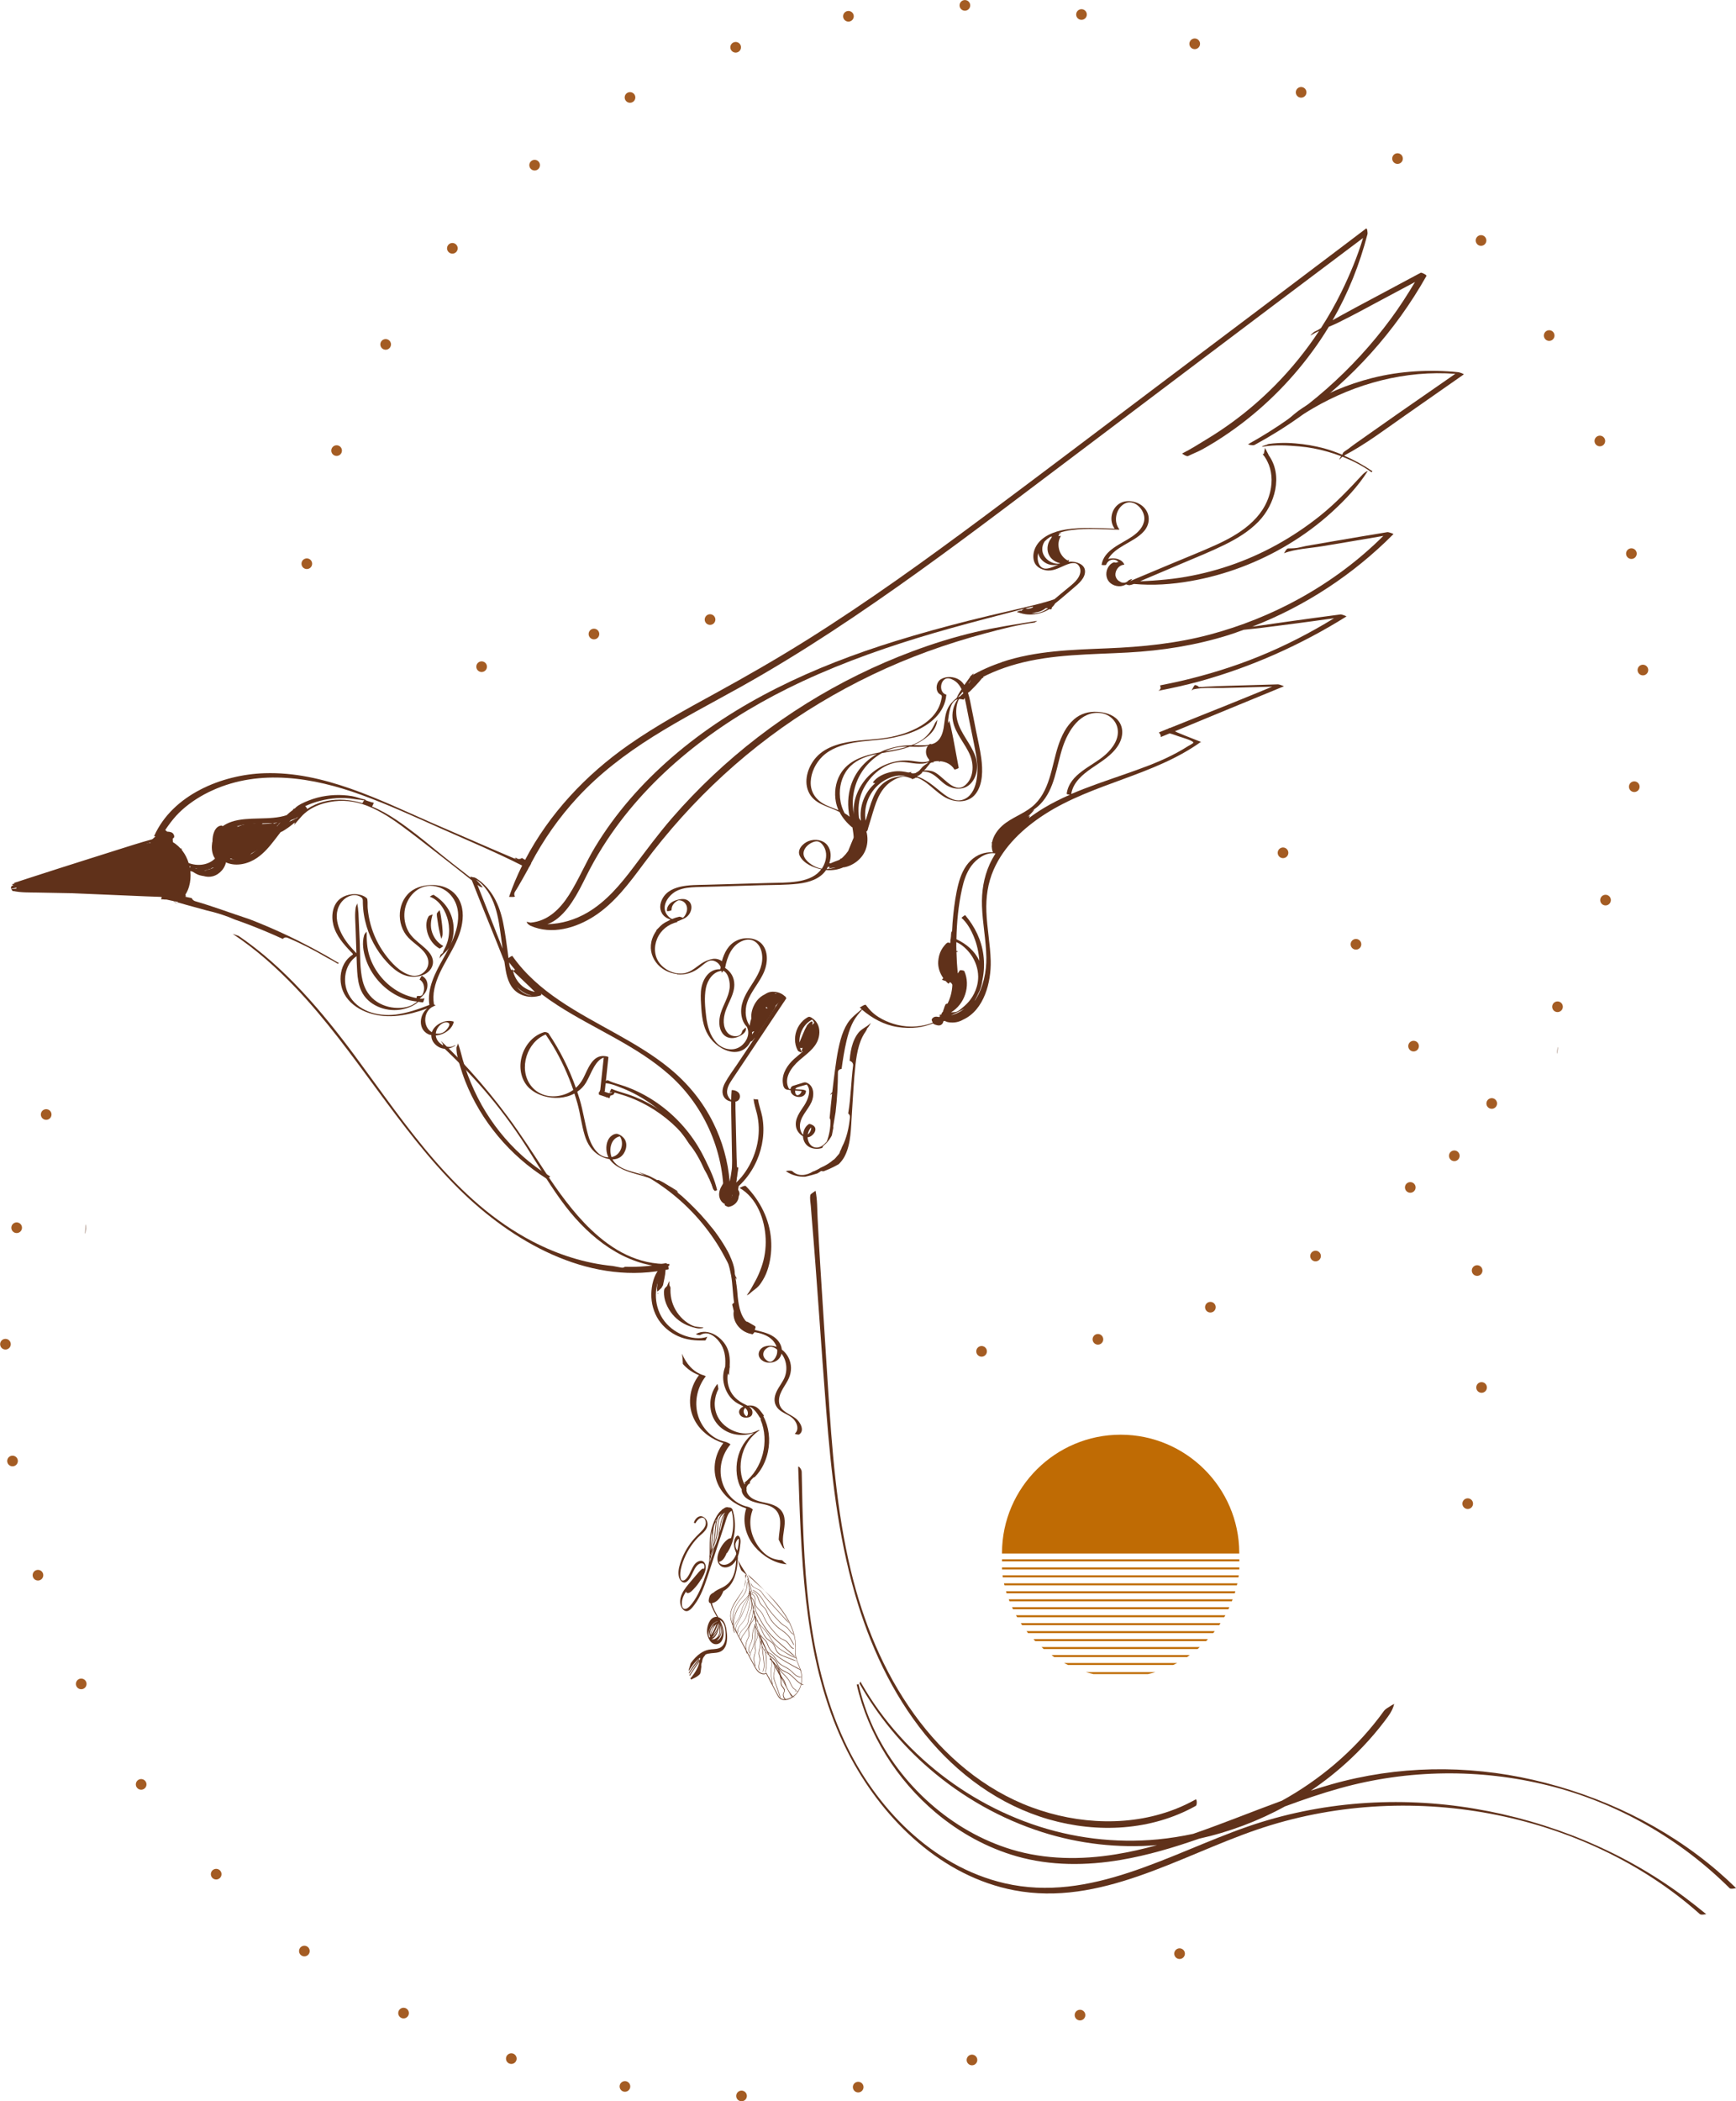 <?xml version="1.0" encoding="UTF-8"?><svg id="Calque_16" xmlns="http://www.w3.org/2000/svg" viewBox="0 0 489.2 592.02"><defs><style>.cls-1{fill:#60311a;}.cls-2{fill:#bf6b04;}.cls-3{fill:none;stroke:#a45c23;stroke-dasharray:0 11 0 11 0 11;stroke-linecap:round;stroke-linejoin:round;stroke-width:3px;}</style></defs><path class="cls-1" d="M208.76,442.15c.18.63,1.8,1.4,1.98,2.03.45,1.6.92,3.19,1.33,4.8,0,.03-.07.03-.08,0-.55-1.74-1.02-3.5-1.52-5.25-.06-.22-1.23-1.84-2.26-3.72-.81-1.47-1.07-5.57-1-5.17.04-.02.49,4.89,1.56,7.31Z"/><path class="cls-1" d="M221.22,455.98c-.35-.38-.7-.77-1.05-1.15-.72-.78-1.43-1.56-2.15-2.34-.71-.77-1.42-1.53-2.11-2.3-.34-.38-.66-.77-.94-1.19-.24-.38-.49-.74-.88-1-.41-.27-.88-.43-1.31-.66-.46-.25-.93-.63-1.02-1.14,0-.05-.12,0-.11.03.15.85,1.15,1.22,1.87,1.56.43.21.8.47,1.08.85.15.2.27.41.41.62.14.21.3.41.46.6.68.81,1.42,1.57,2.13,2.35.72.78,1.43,1.56,2.15,2.35.4.44.8.87,1.2,1.31.41.45.8.92,1.26,1.32.02.02.09,0,.07-.02-.32-.43-.7-.81-1.06-1.21Z"/><path class="cls-1" d="M221.48,460.11c-.5-.42-1.04-.79-1.57-1.17-.54-.39-1.04-.81-1.5-1.28-.95-.98-1.67-2.1-2.14-3.3-.11-.29-.23-.58-.39-.85-.16-.27-.36-.51-.59-.73-.24-.22-.49-.43-.7-.68-.22-.25-.37-.53-.5-.82-.24-.57-.37-1.17-.7-1.72-.28-.46-.69-.89-1.25-1.02-.05-.01-.13.07-.07.09,1.19.28,1.48,1.65,1.83,2.54.1.27.23.53.39.77.18.25.4.47.64.68.23.21.47.43.66.68.21.28.34.58.47.89.24.58.48,1.15.81,1.7.31.53.68,1.03,1.1,1.5.43.49.91.93,1.42,1.34.51.4,1.05.75,1.56,1.15.61.47,1.15,1,1.58,1.62.44.63.74,1.31,1.12,1.96.02.04.13,0,.11-.05-.27-.61-.6-1.23-.98-1.8-.36-.55-.79-1.05-1.3-1.48Z"/><path class="cls-1" d="M212.54,445.46c-.38-.34-.76-.67-1.13-1-.07-.06-.71-.9-.65-.84,2.97,2.62,6.56,6.3,8.97,9.39,1.76,2.25,3.21,4.78,3.92,7.39-.91-.4-1.23-1.49-2-2.06-.47-.35-1.01-.6-1.45-1-.47-.42-.88-.9-1.31-1.35-.9-.97-1.78-1.97-2.5-3.06-.58-.88-1.07-1.8-1.66-2.68-.64-.93-1.43-1.8-2.51-2.25-.05-.02-.14.06-.09.09,2.04.86,2.95,3.05,4.02,4.72.68,1.06,1.51,2.04,2.38,2.99.43.47.86.94,1.31,1.39.21.21.43.41.68.58.23.16.48.3.72.45.28.17.53.37.75.61.18.21.34.44.5.66.16.22.32.43.51.62.2.2.41.31.68.39,0,0,0,0,0,0,.12.45.22.9.3,1.36.13.79.17,1.57.15,2.34-.02.77-.07,1.54.03,2.33.02.16.05.32.09.48-.8-.32-1.56-.7-2.31-1.14-.89-.53-1.82-1.06-2.62-1.71-1.7-1.39-2.4-3.44-3.83-5.03-.56-.63-1.23-1.21-1.72-1.89-.34-.76-.69-1.51-1.03-2.27,0-.23-.03-.45-.11-.68,0-.14,0-.29.03-.43,0-.03-.07-.03-.07-.01-.02.07-.04.14-.05.21-.02-.04-.04-.07-.06-.11-.03-.17-.06-.34-.1-.5,0-.02,0-.03,0-.05.02-.39.05-.78,0-1.18,0-.02-.06-.03-.07,0-.02.25-.02.5-.03.75-.03-.16-.06-.32-.09-.47-.15-.78-.29-1.57-.44-2.35.79.85.82,1.99,1,2.98.11.59.3,1.15.59,1.71.34.65.7,1.29,1.06,1.93.72,1.25,1.5,2.48,2.48,3.6.98,1.12,2.12,2.1,3.25,3.08.64.56,1.29,1.12,1.93,1.67.64.56,1.26,1.15,1.96,1.64.02.02.11,0,.08-.03-.53-.55-1.13-1.04-1.71-1.54-.57-.49-1.13-.98-1.7-1.48-1.12-.97-2.27-1.93-3.29-3.01-1.05-1.1-1.89-2.33-2.64-3.6-.37-.63-.72-1.26-1.07-1.89-.32-.58-.61-1.15-.75-1.78-.26-1.13-.18-2.46-1.15-3.42-.01-.01-.03,0-.05,0-.04-.2-.07-.39-.11-.59,0-.11,0-.22,0-.33,0,0,0,0,.01,0,.56.08.91.62,1.05,1.1.15.56.03,1.11.1,1.67.09.65.52,1.15,1,1.64.26.26.52.53.74.82.21.29.37.6.52.91.31.66.59,1.32.99,1.95.4.64.87,1.25,1.36,1.83.49.59,1.01,1.15,1.54,1.72.25.27.51.54.81.76.26.19.54.33.82.47.34.16.69.31.99.55.28.22.5.5.71.78.35.47.76,1.13,1.38,1.27.03,0,.13-.05.08-.07-.28-.15-.53-.32-.75-.55-.21-.22-.38-.46-.56-.7-.17-.23-.35-.46-.56-.67-.22-.22-.48-.39-.76-.52-.29-.14-.59-.26-.88-.41-.33-.17-.61-.41-.87-.67-.54-.54-1.05-1.12-1.56-1.7-.51-.58-1-1.19-1.43-1.82-.42-.62-.75-1.27-1.05-1.93-.14-.32-.29-.65-.48-.96-.19-.31-.41-.58-.67-.85-.5-.52-1.07-1.03-1.23-1.71-.15-.63.04-1.25-.15-1.88-.14-.49-.51-1.04-1.08-1.12-.03,0-.07.03-.09.05-.01-.27-.04-.54-.1-.81,0-.03-.08-.03-.08,0,0,.1.01.19.02.29-.18-.95-.36-1.91-.54-2.86-.05-.28-.11-.57-.16-.85-.01-.08-.13.04-.12.1.17.88.33,1.75.5,2.63-.03.02-.06.05-.05.08.1.27.13.54.11.79,0,0,0-.01,0-.02-.01-.04-.11,0-.11.03.02.09.05.18.07.27-.03.12-.06.24-.11.36-.01-.11-.03-.22-.07-.33,0-.02-.06-.02-.06,0,.03.19.04.38.03.56-.15.31-.37.59-.59.85-.32.36-.69.68-1.02,1.03-.3.32-.58.66-.83,1.02-1,1.39-1.64,3.04-1.86,4.79-.03.24-.06.48-.07.73-.06-.53-.08-1.05-.06-1.56.03-.9.19-1.79.47-2.62.29-.85.7-1.63,1.24-2.34.59-.79,1.29-1.5,1.75-2.37.5-.94.65-2.03.66-3.12,0-.04-.11-.01-.11.03-.01,1.02-.14,2.04-.57,2.92-.44.92-1.17,1.66-1.78,2.47-1.05,1.38-1.66,3.05-1.76,4.85-.03.49-.02.99.03,1.5,0,.02,0,.04,0,.06-.37-.89-.59-1.79-.52-2.69.06-.79.31-1.52.64-2.2.34-.71.76-1.37,1.2-2.02.45-.68.9-1.36,1.32-2.06.74-1.23.85-2.64,1.14-4.19.36-1.92-.07-.39-.12-.58-.01-.05-.13,0-.12.05.44,1.67-.11,3.18-.88,4.51-.81,1.39-1.87,2.62-2.58,4.07-.33.68-.6,1.41-.69,2.19-.12.95.06,1.92.44,2.88.08.21.18.42.27.63,0,.04.02.07.02.11,0,.1,0,.2,0,.29.03.51.11,1.06.45,1.52.01.02.09.02.08,0-.16-.36-.28-.72-.35-1.09,0,0,.01,0,.01,0-.02-.08-.03-.16-.04-.24,0-.06-.02-.13-.02-.19,0-.02,0-.04,0-.07,0,.02.02.04.03.05,0,0,0,0,0,0,0,0,0,0,0,0,.13.27.27.54.41.8.36.68.72,1.35,1.08,2.03.66,1.23,1.32,2.47,1.98,3.7.06.3.16.59.31.87.01.02.08.02.07,0-.03-.11-.07-.23-.1-.34.69,1.3,1.39,2.6,2.08,3.9.33.61.68,1.24,1.24,1.7.42.35.99.58,1.51.55.22-.01.42-.08.59-.2.59,1.12,1.17,2.24,1.76,3.36,0,.03.01.07.02.1,0,.01.02.02.04.02.32.61.64,1.23.96,1.84.38.73.73,1.66,1.6,2,.65.25,1.35.15,1.92-.05.5-.17.94-.41,1.35-.7.12.04.24.06.38.05.04,0,.02-.04-.02-.04-.09,0-.18-.03-.27-.08,1.11-.84,1.84-2.08,2.17-3.45.17.08.34.14.53.19.04.01.13-.08.08-.1-.2-.07-.38-.16-.57-.26.13-.59.18-1.2.16-1.81-.02-.66-.13-1.34-.33-2,0,0,0,0,0-.01.02,0,.04.02.06.03.02,0,.12-.02.08-.04-.06-.04-.12-.08-.18-.12-.25-.78-.62-1.54-.91-2.31-.12-.32-.22-.63-.3-.95.05.01.11.03.16.04.03,0,.11-.03.05-.05-.08-.03-.16-.06-.24-.1-.11-.48-.17-.97-.18-1.46-.01-.82.06-1.63.02-2.45-.16-3.11-1.55-6.24-3.47-9.01-2.25-3.25-5.23-6.02-8.23-8.68ZM212.34,453.96s0,0,0,0c0,0,0,0,0,0,.03.17.06.33.09.5-.02.01-.04.03-.03.05.02.05.05.1.07.15.03.15.06.3.09.46.01.05.02.11.03.16-.05.35-.17.69-.33.99-.29.57-.71,1.06-1.02,1.62.49-1.05.83-2.18,1.01-3.36.03-.2.05-.4.08-.6,0,0,0,.02,0,.03ZM211.28,448.68c.01-.07.02-.14.03-.2.05.26.1.52.15.77-.06-.19-.11-.38-.18-.57ZM206.68,458.05c0-.33.03-.65.07-.97.1-.89.31-1.76.63-2.57.32-.84.75-1.64,1.28-2.36.25-.35.53-.68.83-.99.34-.35.7-.68,1.02-1.05.15-.17.29-.36.42-.56,0,.05-.01.1-.03.15-.08.31-.21.59-.37.86-.32.54-.72,1.03-1.01,1.59-.34.67-.53,1.42-.74,2.16-.22.75-.48,1.45-.92,2.08-.4.59-.87,1.16-1.08,1.86-.03-.06-.06-.13-.09-.19ZM206.84,458.37c.17-.72.64-1.3,1.05-1.89.43-.61.71-1.28.93-2,.22-.73.39-1.49.71-2.17.28-.61.71-1.12,1.05-1.68.23-.39.46-.85.48-1.33.06-.12.11-.25.15-.38.03.12.07.24.1.37-.02,0-.03,0-.03.02-.49,1.53-1.07,3.03-1.72,4.49-.33.73-.68,1.45-1.04,2.16-.18.35-.36.69-.55,1.03-.18.32-.36.64-.48.99-.17.46-.24,1-.08,1.51-.19-.36-.38-.73-.56-1.1ZM208.68,461.84c-.32-.61-.66-1.21-.99-1.82.05.07.11.13.17.19.01.01.07.02.05,0-.57-.66-.59-1.51-.35-2.19.12-.35.3-.67.48-.99.18-.33.36-.65.53-.98.71-1.37,1.35-2.79,1.92-4.24.31-.8.59-1.61.86-2.42.04.15.08.3.12.45-.02.39-.06.78-.12,1.16-.14.88-.35,1.75-.56,2.6-.22.9-.48,1.79-.92,2.58-.37.67-.91,1.19-1.38,1.79-.43.56-.8,1.22-.59,2,.01.05.13,0,.11-.04-.2-.75.13-1.38.54-1.91.45-.59.99-1.1,1.36-1.75.43-.74.7-1.58.91-2.42.22-.86.43-1.74.59-2.62.06-.33.11-.67.15-1.01.09.35.16.71.21,1.07.13.98.07,1.93-.29,2.78-.19.45-.41.89-.5,1.38-.09.47-.1.96-.2,1.42-.09.44-.27.83-.54,1.18-.23.31-.51.58-.78.86-.56.58-1.16,1.22-1.13,2.11,0,.04.09.03.09,0-.02-.83.5-1.44,1.03-1.99.54-.55,1.12-1.1,1.36-1.86.14-.46.17-.96.23-1.44.07-.52.24-.98.45-1.45.19-.43.35-.86.42-1.33.05-.34.06-.69.04-1.04.1.53.2,1.07.3,1.6-.02.29-.05.57-.09.85-.09.68-.24,1.34-.44,1.99-.42,1.34-1.06,2.57-1.9,3.68-.44.59-.9,1.19-1.09,1.93-.02-.04-.05-.09-.07-.13ZM208.78,462.03s.06-.02.07-.05c.17-.73.62-1.31,1.05-1.89.41-.54.78-1.1,1.09-1.7.04-.07.07-.14.11-.22-.02.04-.04.08-.05.12-.14.36-.2.74-.17,1.14.04.44.17.9.12,1.33-.04.45-.28.83-.47,1.22-.17.35-.3.73-.37,1.12-.08.44-.1.91-.04,1.37,0,.02,0,.04,0,.05-.45-.84-.89-1.67-1.34-2.51ZM216.64,472.57c-.22-.42-.44-.84-.66-1.26-.02-.03-.05-.03-.07-.01-.43.32-1.08.23-1.6-.04-.64-.33-1.07-.94-1.41-1.52-.37-.64-.7-1.29-1.04-1.94-.35-.66-.71-1.32-1.06-1.98-.16-.31-.33-.62-.49-.93-.02-.12-.05-.23-.06-.35-.06-.43-.06-.86,0-1.27.06-.41.18-.81.35-1.18.18-.37.4-.73.5-1.14.09-.41,0-.85-.06-1.28-.07-.46-.05-.89.11-1.31.28-.75.84-1.34,1.21-2.04.12-.23.23-.48.3-.75.1.51.19,1.01.3,1.52,0,.05.02.1.02.14-.04.21-.11.41-.2.61-.03-.07-.07-.15-.1-.22-.02-.04-.13,0-.11.05.05.1.09.2.14.31-.01-.02-.08-.02-.07,0,0,.05,0,.1.01.15-.03.07-.06.13-.1.2-.18.37-.33.74-.41,1.14-.08.4-.11.81-.14,1.23-.03.41-.05.83-.12,1.23-.08.44-.24.84-.44,1.23-.38.75-.86,1.7-.24,2.61.03.04.14-.02.11-.07-.59-.86-.15-1.77.21-2.48.19-.38.36-.76.45-1.18.08-.4.12-.81.14-1.23.03-.41.05-.83.12-1.23.07-.42.21-.8.38-1.17.02-.03.03-.07.05-.1.02.19.06.39.08.58.03.3.06.61.06.91.02.57,0,1.13-.06,1.68-.13,1.13-.43,2.22-.88,3.23-.26.58-.54,1.15-.58,1.81,0,.06.11.02.12-.03.03-.61.28-1.14.52-1.67.23-.51.43-1.03.59-1.57.31-1.09.45-2.24.43-3.41,0-.29-.03-.59-.05-.89-.03-.27-.05-.56-.12-.84,0,0,0-.02.01-.03.28.65.54,1.31.64,1.98.06.41.04.82-.05,1.21-.09.36-.23.7-.36,1.04-.12.32-.24.65-.3,1-.06.37-.02.74.06,1.13.05.22.09.44.09.65,0,.23-.06.44-.14.64-.13.36-.24.71-.29,1.1-.05.42-.04.85.03,1.28.07.44.18.92.43,1.33.01.02.09.02.08-.01-.13-.4-.29-.8-.36-1.2-.08-.41-.1-.82-.07-1.22.03-.41.13-.8.26-1.18.14-.37.22-.72.15-1.15-.07-.42-.18-.82-.14-1.23.04-.37.15-.72.28-1.06.25-.67.52-1.32.47-2.09,0-.03,0-.05,0-.08.29.73.53,1.45.61,2.2.09.8,0,1.54-.2,2.28-.09.34-.18.68-.19,1.03-.02.39.1.76.21,1.15.19.66.03,1.25-.11,1.86-.13.58-.24,1.22.15,1.82.03.04.14-.03.11-.08-.36-.56-.27-1.15-.15-1.7.12-.55.3-1.11.19-1.7-.07-.41-.26-.8-.27-1.21-.01-.39.08-.76.17-1.12.18-.7.3-1.41.24-2.17-.06-.83-.26-1.72-.72-2.49,0-.01-.03-.02-.05-.01-.09-.72-.38-1.44-.69-2.14.07-.16.14-.32.19-.49.09.43.19.86.32,1.29.17.66.37,1.31.61,1.96-.03,0-.05.01-.04.03.06.12.13.23.18.35.06.14.11.29.17.43.03.06.05.12.08.19,0,.02.01.03.02.05.08.33.12.66.16,1,0,.08.02.15.03.23-.05-.19-.09-.38-.11-.57,0-.05-.12,0-.12.05.05.41.16.82.31,1.22.05.43.1.87.16,1.3.09.74.18,1.47.27,2.21.07.61.16,1.23.17,1.83.01.67-.06,1.34-.35,1.92-.03.06.09.03.11,0,.51-1.04.37-2.3.23-3.49-.13-1.12-.27-2.24-.4-3.35.2.41.45.81.75,1.18.04.19.08.39.11.58.07.44.13.87.17,1.31.07.86.07,1.71-.01,2.54-.04.48-.12.95-.21,1.41-.01.06.11,0,.12-.04.33-1.65.36-3.39.08-5.14-.02-.15-.06-.31-.09-.46.02.02.03.04.04.05.28.31.59.58.91.84.17.31.34.62.5.93-.03-.03-.05-.06-.09-.08-.04-.04-.13.03-.11.07-.05,0-.11.07-.08.1.02.02.05.04.07.05-.02,0-.04-.02-.06-.03-.03-.01-.12.01-.07.05.18.12.35.24.51.37.28.66.05,1.44-.07,2.04-.19.99-.08,2.02.07,3.05.05.34.1.67.15,1.01.02.13.04.26.06.4-.31-.59-.62-1.19-.93-1.78ZM214.42,461.49c.24.55.49,1.1.73,1.65-.25-.51-.48-1.03-.7-1.55,0-.04-.02-.07-.03-.11ZM215.42,464.58c0,.13.03.27.07.4-.3-.42-.55-.87-.73-1.33-.03-.24-.06-.48-.09-.72-.02-.21-.05-.42-.08-.63.35.79.74,1.56,1.15,2.33.25.48.51.97.77,1.45-.09-.08-.19-.16-.28-.24-.2-.19-.39-.4-.56-.61-.04-.21-.08-.46-.19-.66-.01-.02-.08-.02-.08,0ZM220.88,473.55c.16.3.26.61.36.92-.31-.58-.63-1.16-.94-1.74.19.27.42.53.59.82ZM219.88,471.97c-.25-.79-.55-1.58-.93-2.34-.06-.11-.12-.22-.18-.33.28.32.48.7.62,1.08.22.57.33,1.16.56,1.73l-.07-.14ZM218.38,469.2c-.03-.12-.07-.23-.12-.34.04.02.07.05.1.07.12.18.24.36.34.55.31.56.55,1.15.77,1.73-.36-.67-.73-1.34-1.09-2.01,0,0,0,0,0,0ZM220.31,478.61c-.42-.17-.71-.49-.94-.85-.26-.42-.46-.86-.69-1.28-.23-.43-.45-.86-.68-1.29-.09-.17-.17-.33-.26-.5-.05-.53-.15-1.07-.23-1.59-.08-.54-.16-1.09-.19-1.63-.03-.56,0-1.1.09-1.62.08-.43.19-.87.19-1.32,0-.17-.02-.34-.06-.51,0,0,0,0,0,0,.23.43.47.85.7,1.28.15.62.04,1.19-.1,1.77-.16.63-.29,1.25-.1,1.94.11.39.26.78.39,1.17.14.41.29.83.43,1.24.16.47.33.95.49,1.42.17.48.31.97.54,1.44,0,.02.07.02.07,0-.11-.49-.3-.98-.47-1.46-.14-.42-.29-.84-.43-1.25-.29-.84-.61-1.68-.87-2.52-.11-.36-.16-.7-.13-1.05.03-.31.11-.61.18-.91.12-.46.22-.93.18-1.42.23.43.47.86.7,1.29.2.37.41.75.61,1.12.13.4.24.8.28,1.2.04.42-.05.83.04,1.26.07.37.32.67.55.98.25.33.48.69.35,1.05-.07.2-.19.36-.25.56-.05.17-.07.35-.05.54.03.39.21.79.51,1.1-.29,0-.6-.03-.88-.15ZM221.33,478.75s.02-.05,0-.07c-.3-.31-.48-.69-.52-1.08-.02-.2,0-.4.07-.57.06-.18.18-.33.23-.51.24-.73-.67-1.29-.87-1.97-.11-.39-.03-.77-.05-1.15-.01-.26-.06-.52-.12-.79.54,1,1.08,2,1.63,3,.14.29.3.58.47.86.16.29.32.58.48.87.15.27.29.54.44.8,0,0,0,0,0,0-.52.3-1.11.55-1.75.59ZM223.18,478.1s-.02-.08-.03-.11c-.08-.14-.15-.28-.23-.42.06.07.12.14.18.2.09.09.18.16.27.21-.06.04-.13.08-.19.12ZM224.82,476.52c-.06-.03-.12-.06-.18-.08-.06-.02-.13-.04-.19-.05-.13-.04-.26-.07-.38-.11-.05-.01-.14.08-.06.1.12.03.24.06.37.1l.18.05c.08.02.16.03.24.04,0,0,0,0,.01,0-.35.51-.79.97-1.31,1.34-.12-.08-.22-.18-.31-.27-.27-.29-.5-.62-.71-.94-.06-.09-.12-.19-.17-.28-.16-.3-.32-.6-.49-.89-.15-.32-.29-.65-.4-.99-.12-.36-.21-.73-.4-1.07-.2-.36-.52-.67-.73-1.03-.38-.67-.49-1.4-.75-2.09-.02-.05-.04-.1-.06-.15.22.39.53.75.85,1.08.39.42.82.83,1.21,1.25.39.42.72.87.97,1.37.22.44.4.89.66,1.31.27.43.62.82,1.13.97.05.02.14-.09.08-.1-.98-.3-1.34-1.4-1.72-2.18-.23-.47-.53-.9-.88-1.31-.38-.43-.8-.84-1.2-1.25-.45-.47-.85-.96-1.2-1.49,0-.01-.05-.02-.07,0-.19-.37-.45-.73-.8-.98-.23-.35-.5-.67-.82-.94-.23-.42-.46-.85-.69-1.27.07.05.13.1.2.15.52.4,1.04.81,1.38,1.36.34.53.53,1.12.9,1.64.34.48.82.79,1.35,1.05.51.25,1.03.47,1.5.79.44.3.84.67,1.22,1.04.65.63,1.33,1.38,2.15,1.8-.17.73-.47,1.42-.87,2.02ZM225.73,474.32c-.23-.13-.45-.27-.66-.44-.42-.33-.8-.7-1.17-1.07-.38-.37-.75-.74-1.17-1.07-.44-.35-.93-.6-1.43-.84-.5-.24-1.02-.48-1.42-.88-.47-.47-.69-1.07-.98-1.62-.29-.55-.68-.99-1.18-1.4-.29-.23-.59-.45-.89-.68-.14-.26-.29-.53-.43-.79.08.07.17.13.26.19.25.14.52.25.76.42.24.17.45.38.63.6.36.45.64.94.99,1.39.32.42.72.77,1.18,1.05.45.29.94.52,1.4.77.51.28.97.59,1.38.99.45.43.86.92,1.41,1.25.23.14.47.25.73.31.28.06.5.03.74-.06.03.63-.01,1.26-.14,1.87ZM225.7,471.18c.09.4.15.81.17,1.22,0,0,0,0-.01,0-.45.07-.97-.1-1.38-.34-.49-.3-.88-.73-1.28-1.13-.39-.38-.8-.7-1.27-.98-.46-.26-.93-.49-1.39-.75-.48-.28-.92-.6-1.27-1.02-.36-.43-.63-.9-.96-1.34-.31-.42-.68-.77-1.16-1.01-.24-.12-.5-.23-.71-.42-.24-.21-.36-.5-.48-.77-.57-1.28-1.13-2.56-1.7-3.84-.02-.05-.1,0-.12.04-.1-.25-.19-.51-.28-.76.23.45.52.88.88,1.26.24.25.5.48.74.72.25.25.44.53.58.84.26.56.42,1.15.77,1.68.35.54.81,1.01,1.32,1.44,1.04.88,2.23,1.61,3.4,2.31.67.4,1.36.78,2.04,1.15.62.34,1.25.71,1.9,1,.08.23.15.46.2.7ZM225.44,470.31c-.5-.31-1.03-.57-1.54-.85-.6-.33-1.2-.66-1.79-.99-1.17-.67-2.35-1.38-3.42-2.21-.53-.4-1.03-.85-1.44-1.36-.21-.26-.4-.54-.54-.84-.14-.28-.24-.56-.35-.84-.11-.27-.22-.53-.38-.78-.18-.27-.42-.51-.66-.73-.48-.44-.89-.91-1.21-1.46-.24-.42-.43-.85-.58-1.29-.16-.6-.3-1.21-.43-1.81.04-.29.03-.59-.03-.9-.05-.23-.11-.45-.17-.68.12.27.24.53.36.8-.04,0-.07.04-.06.06.12.31.29.6.49.87.12.26.23.52.35.78.27.6.54,1.21.82,1.81.25.56.53,1.12.96,1.6.39.44.91.75,1.38,1.11.23.18.45.37.63.59.18.23.31.48.42.74.21.49.35,1.01.67,1.47.31.46.78.77,1.28,1.01.63.3,1.29.53,1.94.78.35.14.7.27,1.05.41.36.14.72.28,1.09.37.02,0,.11-.02.06-.05-.3-.17-.62-.29-.94-.41-.31-.12-.62-.24-.94-.36-.59-.23-1.19-.45-1.77-.69-.53-.22-1.07-.49-1.46-.92-.38-.42-.56-.95-.75-1.44-.19-.49-.43-.96-.85-1.34-.42-.39-.93-.67-1.37-1.04-.52-.44-.86-1.01-1.14-1.59-.28-.57-.53-1.15-.79-1.72-.11-.24-.22-.48-.33-.72.34.4.72.78,1.09,1.16.76.8,1.33,1.68,1.9,2.59.55.88,1.12,1.77,1.9,2.51.79.75,1.77,1.3,2.69,1.87.85.52,1.76,1.04,2.71,1.31.26,1.07.8,2.11,1.17,3.17Z"/><path class="cls-1" d="M194.18,471.55c-.02-.11-.02-.22-.04-.33.85-1.35,1.76-2.66,2.8-3.85.03-.03.13.28.07.36-1.05,1.2-1.98,2.49-2.84,3.83Z"/><path class="cls-1" d="M199.63,465.9c.98-.23,2.02-.12,2.99-.43.78-.24,1.38-.77,1.75-1.5.7-1.41.57-3.19.35-4.72-.14-.97-.39-2.01-1.05-2.77-.34-.39-.79-.71-1.28-.86-.71-1.28-1.47-2.55-1.77-3.95.23-.03.46-.11.63-.18,1.31-.58,2.08-1.91,2.6-3.22,1.2-.65,2.11-1.72,2.72-2.94.63-1.24.97-2.62,1.15-4,.1-.76.16-1.53.19-2.31,0-.17.02-.35.02-.53.1-.27.18-.54.26-.81.17-.65.28-1.32.36-1.99.07-.6.19-1.28.11-1.89-.07-.56-.53-1.6-1.16-.92-.43.46-.62,1.18-.66,1.8-.06.83.12,1.63.45,2.39.1.24.17.47.21.7-.31.83-.75,1.61-1.4,2.2-.47.42-1.04.77-1.67.87-.54.09-1.42-.04-1.73-.6-.04-.07-.06-.15-.07-.23.88-.12,1.47-1,1.84-1.75.04-.07.07-.15.1-.23,0,0,.01-.02.01-.02.05-.09.09-.19.13-.28.02-.04.05-.13.08-.22.05.03.09.04.1.02,1.18-1.72,1.85-3.86,2.11-5.93.26-2.1.06-4.21-.56-6.23-.04-.14-.2-.45-.38-.47-.02-.03-.05-.07-.08-.09-.03-.02-.07-.04-.11-.05-.09-.03-.18-.04-.27-.03,0,0,0,0,0,0-.11-.03-.23-.04-.35-.04-.03,0-.06-.02-.09-.03-.15-.03-.3-.04-.45-.01-.28.04-.55.17-.76.37-.08.03-.17.07-.25.12-.17.11-.33.25-.45.42-.26.21-.5.46-.71.72-.77.99-1.3,2.22-1.71,3.41-.42,1.22-.66,2.5-.76,3.79-.12,1.57-.05,3.16-.11,4.73-.02.04-.04.08-.06.11-.05.08-.01.34.04.37-.05.95-.17,1.9-.42,2.83-.02.07-.02.14,0,.18-.17.52-.34,1.04-.51,1.56-.87,2.63-1.81,5.3-3.34,7.61-.41.61-.85,1.21-1.37,1.73-.4.41-1.3,1.07-1.83.44-.38-.45-.36-1.33-.29-1.88.08-.61.28-1.19.55-1.73.18-.37.39-.71.62-1.05,0,.1.02.21.09.29.23.27.64.15.91.01.42-.22.77-.6,1.09-.94.37-.37.71-.77,1.03-1.18.33-.42.63-.86.92-1.31.06-.09.11-.19.17-.29.03.01.06.01.08-.01.11-.13.17-.33.26-.48.1-.17.19-.34.28-.51.18-.35.33-.72.46-1.09.27-.82.41-1.79-.11-2.56-.78-1.14-2.22-.36-2.84.5-.78,1.06-1.15,2.36-1.9,3.44-.33.47-.96,1.28-1.62,1.01-.32-.13-.38-.69-.43-.99-.05-.37-.06-.74-.03-1.11.11-1.42.59-2.83,1.13-4.13.52-1.25,1.17-2.43,1.94-3.54.75-1.08,1.6-2.1,2.58-2.95.85-.74,1.89-1.63,2.01-2.86.1-.95-.38-1.9-1.23-2.33-1.19-.6-2.22.5-2.6,1.57-.04.11.37.31.43.21.36-.56.78-1.2,1.43-1.44.29-.11.68-.15.96.03.21.14.33.42.41.64.46,1.3-.41,2.38-1.26,3.22-.85.84-1.71,1.68-2.46,2.61-.76.94-1.44,1.96-2.01,3.03-.57,1.08-1.04,2.21-1.4,3.38-.36,1.2-.65,2.54-.29,3.79.27.93,1.15,1.92,2.12,1.26.92-.63,1.4-1.89,1.88-2.86.45-.9,1.13-2.27,2.28-2.34.23-.01.47.03.64.19.33.3.26.85.17,1.25-.02.08-.04.15-.06.23,0-.07-.02-.13-.06-.2-.01,0-.02-.02-.03-.03-.11,0-.21.04-.29.1-.07-.02-.12-.03-.15,0-.72.63-1.34,1.38-1.96,2.12-.62.73-1.25,1.46-1.86,2.2-.92,1.11-1.87,2.34-2.23,3.78-.3,1.18-.14,2.63.81,3.48,1.22,1.08,2.44-.58,3.11-1.48,1.72-2.3,2.71-5.05,3.62-7.77,1.1-3.33,2.18-6.68,3.27-10.01.55-1.69,1.11-3.39,1.66-5.08.25-.76.46-1.56.79-2.3.24-.54.57-1.04,1.11-1.25.47,1.81.56,3.72.31,5.56-.1.7-.25,1.38-.45,2.04-.02-.01-.05,0-.1.04-.02.02-.05.05-.07.08-.05,0-.1-.01-.11-.01-.19.06-.36.08-.52.19-.14.09-.28.2-.41.31-.29.24-.56.5-.8.79-.48.59-.89,1.24-1.21,1.94-.6,1.33-1.1,3.07,0,4.29,1,1.1,2.53.77,3.55-.09.45-.38.81-.85,1.1-1.36-.01.22-.03.44-.04.66-.12,1.52-.35,3.07-1.06,4.42-.66,1.27-1.64,2.16-2.91,2.77-.8.38-1.72.76-2.38,1.4-.2.07-.39.17-.54.32-.22.12-.37.34-.48.56,0,0,0,0,0,0-.04,0-.06,0-.07.03,0,.04,0,.09,0,.13-.11.24-.19.51-.22.78-.02.08-.03.15-.04.23-.02.15-.03.31.02.46.05.29.24.42.48.45,0,0,0,.01,0,.02.4,1.37,1.12,2.61,1.8,3.85-.12-.01-.24-.01-.36,0-1.74.21-2.47,2.65-2.43,4.16.04,1.48,1,3.79,2.8,3.52,1.63-.24,2.01-2.39,1.84-3.76-.13-1.08-.55-2.07-1.04-3.03.51.22.93.68,1.16,1.21.38.86.44,1.91.48,2.85.05,1.54-.29,3.32-1.89,3.88-.92.32-1.92.22-2.87.41-.83.16-1.61.52-2.31,1-1.09.74-1.99,1.74-2.76,2.82-.2.63-.38,1.26-.57,1.89,0,.09.02.19.03.28.37-.59.75-1.17,1.18-1.71.59-.75,1.25-1.46,2.01-2.04,0,.13,0,.27,0,.38,0,.01,0,.03,0,.04-1.03,1.48-2.05,2.96-3.01,4.49.02.09.04.19.07.28.87-1.38,1.78-2.74,2.74-4.06-.25,1.58-1.15,2.93-2.09,4.18-.15.16-.29.34-.44.5.05.13.11.25.17.37.79-.37,1.64-.73,2.27-1.31.14-.13.25-.28.34-.43.05-.2.08-.4.12-.61.07-.42.12-.85.17-1.28,0-.05,0-.09-.01-.13-.06-.46.02-.83.19-1.11.05-.23.1-.47.13-.71.13-.44.33-.82.68-1.17.07-.07.13-.18.17-.3.27-.11.56-.21.85-.28ZM202.77,431.78c.08-.5.14-1.01.22-1.52.19-1.22.5-2.44,1.18-3.45-.43,1.27-.73,2.59-1.05,3.9-.12.36-.23.72-.35,1.07ZM200.16,439.05c.04.08.08.14.09.04.14-.99.58-1.9,1.03-2.78-.43,1.31-.85,2.62-1.28,3.93.07-.39.12-.79.16-1.19ZM200.71,432.58c-.15,1.4-.32,2.81-.39,4.21-.02.03-.04.07-.06.1.02-1.95-.02-3.88.38-5.78-.04.5-.03.99.07,1.47ZM201.98,427.91c-.4,1.24-.44,2.66-.56,3.89-.11,1.13-.23,2.26-.45,3.37-.05.27-.11.55-.18.82-.09.17-.18.34-.28.51.13-1.18.24-2.37.35-3.55.03-.05.06-.18.05-.24,0-.06,0-.12-.01-.18.1-1.27.11-2.65.8-3.74.04-.06-.01-.23-.06-.3.03-.06.06-.11.09-.17.08-.14.17-.27.26-.4ZM203.52,426.34c-.23.24-.43.51-.59.78-.55.93-.7,1.98-.76,3.05-.09,1.67-.37,3.39-.99,4.95.38-1.88.45-3.8.69-5.71.09-.71.23-1.44.55-2.08.33-.37.69-.71,1.09-.99ZM204.32,426.14c-.75,1-1.15,2.23-1.39,3.47-.2,1.04-.29,2.12-.48,3.17-.12.37-.24.75-.37,1.12-.11.32-.21.65-.32.97-.13.29-.27.58-.42.87-.45.89-.88,1.77-1.13,2.73,0-.12.02-.25.02-.37.31-.75.59-1.49.8-2.28.64-1.4,1.1-2.85,1.27-4.43.13-1.16-.01-2.43.47-3.52.34-.76.89-1.31,1.55-1.74ZM204.63,426.21c-.31.68-.51,1.42-.74,2.13.2-.71.43-1.41.71-2.1,0-.01.02-.02.03-.03ZM207.66,436.69c-.17-.33-.4-.64-.46-1.02-.05-.29.01-.59.09-.87.09-.32.24-.63.44-.9.1-.13.22-.28.38-.32.04-.02.08-.02.13,0-.03,1.11-.19,2.27-.48,3.34-.03-.08-.06-.15-.09-.23ZM200.15,460.47c-.02-.2-.02-.41,0-.61.05-.38.18-.76.36-1.1.22-.41.51-.74.85-1.01-.17.25-.33.52-.46.78-.21.43-.38.88-.51,1.34-.07.25-.12.51-.16.78,0,.01,0,.03,0,.04-.03-.07-.06-.15-.08-.22ZM201.03,458.68c.25-.46.56-.85.91-1.21-.17.49-.37.98-.59,1.45-.29.62-.62,1.21-.98,1.78.1-.71.3-1.39.65-2.03ZM199.84,460c.03.29.08.57.17.85.03.1.06.19.1.29-.05.08-.11.16-.16.25-.06-.09-.11-.18-.15-.27-.21-.52-.12-1.22-.03-1.76.03-.19.08-.38.13-.56-.07.4-.1.81-.06,1.21ZM202.18,456.76s-.01.04-.02.05c-.02.02-.04.04-.06.06-.79.24-1.42.98-1.76,1.71-.16.33-.26.7-.32,1.06,0-.05,0-.09,0-.14.01-.46.15-.91.38-1.3.23-.39.53-.73.89-.99.28-.21.58-.33.89-.45ZM202.48,457.87c-.29,1.05-.84,2.04-1.58,2.82.02-.04.05-.08.07-.12.19-.35.38-.7.55-1.06.35-.72.66-1.46.93-2.21.03.19.03.38.03.57ZM200.93,461.03c.33-.36.62-.75.87-1.17.23-.39.42-.81.57-1.23-.1.42-.25.83-.43,1.22-.21.44-.48.87-.85,1.2-.16.14-.33.25-.51.31.12-.1.23-.21.34-.33ZM202.65,457.92c.13.98.28,2.07-.24,2.94-.23.38-.57.7-.98.88-.32.15-.64.16-.97.13.3-.09.58-.29.79-.5.39-.38.68-.88.89-1.38.23-.54.41-1.11.47-1.69.01-.12.02-.25.03-.37ZM202.75,457.48c.33.99.6,2.03.19,3.04-.14.33-.33.63-.57.87.06-.09.13-.19.18-.29.56-1.07.43-2.46.2-3.62ZM202.8,457.06c.54,1.14.92,2.37.56,3.62-.2.7-.69,1.38-1.41,1.54.58-.39,1.01-1.03,1.2-1.68.18-.59.2-1.23.12-1.84-.07-.52-.2-1.12-.48-1.58,0-.02,0-.04.01-.05Z"/><path class="cls-1" d="M202.62,457.1s0,.02.01.03c0,.05-.02.1-.03.15-.02-.12-.05-.23-.09-.34.05-.04.11-.09.16-.13,0,0,0,0,0,0,0,.04-.01.08-.02.12-.07-.06-.05.13-.04.17Z"/><path class="cls-1" d="M200.46,436.96c.05-.09.09-.17.14-.26-.1.33-.21.66-.35.97,0-.04,0-.08,0-.12,0-.07,0-.14,0-.22.05-.09.1-.18.14-.27.03,0,.05-.04.06-.11Z"/><path class="cls-1" d="M198.23,387.45s.7.24.63.34c-2.34,2.97-3.24,7.03-2.25,10.71.99,3.68,3.99,6.95,7.79,7.7.15.03,1.56.6,1.4.79-2.33,2.77-3.3,6.57-2.41,10.11.9,3.6,3.68,6.65,7.35,7.42.21.04,1.48.55,1.36.86-1.18,3.04-.71,6.38.88,9.18.83,1.47,1.98,2.87,3.4,3.81,1.24.83,2.61,1.13,4.04,1.21.39.39.79.77,1.23,1.11.02.02.05.03.08.04-3.46-.23-6.91-2.44-9.06-5-2.48-2.96-3.61-7.04-2.38-10.75-3.23-1.06-6.18-3.3-7.74-6.33-2-3.88-1.37-8.67,1.28-12.07-3.34-1.07-6.39-3.28-8.05-6.39-2.19-4.09-1.62-9.13,1.2-12.76-1.8-.66-3.33-1.76-4.55-3.14-.03-.96-.11-1.93-.23-2.9,1.09,2.73,3.17,5.22,6.04,6.07Z"/><path class="cls-1" d="M3.08,250.13c.01.07.02.18.03.25,0,.01,0,.02.01.03.42-.06.99-.21,1.46-.34.02.08.08.19.15.31-.52,0-1.04.02-1.54.15,0,0,0,0,0,0,0,0,.01.02.01.02.06.08.12.16.19.24.03.03.07.07.1.1.05.04.1.08.15.12,2.26.5,4.55.42,6.87.46,2.15.04,4.3.08,6.45.12,1.09.02,2.18.04,3.26.06,4.02.17,8.04.34,12.06.51,2.9.12,5.8.24,8.7.37,1.46.06,2.92.12,4.38.16.76.02,1.53.04,2.29.06.39.01.77.02,1.15.02.06,0,.12,0,.18,0,.16.03.33.06.49.09.07.45.45,1.32.75,1.41,2.66.81,5.36,1.47,8.03,2.24,2.73.62,5.41,1.46,7.96,2.58.69.24,1.39.47,2.07.73,3.86,1.42,7.67,2.99,11.41,4.71.29-.36.78-.56,1.4-.3,3.89,1.64,7.6,3.56,11.2,5.68,1,.5,1.97,1.04,2.9,1.63.11-.08.23-.13.35-.17-4.91-2.96-9.97-5.67-15.17-8.1-3.31-1.55-6.67-2.98-10.08-4.3-5.1-1.66-10.11-3.57-15.27-5.06-.45-.13-.83-.46-1-.88-.72-.15-1.44-.32-2.17-.46,1.75-2.13,2.14-5.41,1.68-8-.03-.19-.09-.37-.13-.55,1.25.57,2.59.91,3.89.92.18-.04.37-.06.54-.01,0,0,0,0,.01,0,.25-.02.5-.04.74-.08-.02.04-.03.09-.05.13.25-.05.5-.09.75-.09.02,0,.03,0,.05,0,.07-.11.14-.21.25-.27.13-.09.27-.14.43-.15.16-.04.31-.04.47,0,.11.03.21.08.31.13.03,0,.06-.02.08-.02,0,0,0,0,0,0,.28-.44.58-.87.97-1.25.18.18.37.36.54.55.09-.05.19-.09.28-.14.22-.11.43-.15.65-.15-.35-.16-.69-.4-.86-.57-.47-.48-.77-1.1-.97-1.76.66.8,1.5,1.45,2.51,1.84,2.8,1.09,6.1.23,8.49-1.43,3.92-2.71,6.14-7.33,9.51-10.61,1.71-.55,3.27-1.45,4.56-3,.13-.16-.18-.59-.55-.93.67-.3,1.34-.6,2.04-.84,1.43-.51,2.91-.88,4.4-1.13,1.56-.26,3.15-.37,4.73-.32,1.57.05,3.11.41,4.66.53.25.11.63.12.89.08.16-.02.51-.11.14-.18-1.26-.23-2.41-.76-3.68-.97-.8-.13-1.61-.22-2.42-.27-1.61-.1-3.24-.03-4.84.2-1.67.24-3.29.67-4.87,1.28-.75.29-1.49.61-2.21.98-.3.16-.58.33-.86.51-.39.25-.65.5-.9.78-.11.02-.22.05-.33.1-.08.01-.14.14-.19.3-.64.46-1.23.95-1.79,1.49-4.76,1.57-10.75.29-15.44,1.83-.94.31-1.81.74-2.57,1.27-.15-.12-.29-.19-.37-.18-1.9.18-2.54,2.68-2.51,4.47-.03.13-.07.25-.09.38-.19,1.23-.12,2.53.37,3.69.11.27.28.51.43.76-1.92,1.89-4.93,2.21-7.43,1.26-.74-2.42-2.26-4.57-4.44-5.88-.07-.69-.08-1.39-.01-2.09-.58,0-1.16-.07-1.73-.17-.48.28-1.03.5-1.61.7,1.75-2.78,3.48-5.33,5.96-7.55,2.53-2.26,5.44-4.08,8.52-5.48,13.47-6.12,28.46-3.63,41.9,1.24,7.68,2.78,15.12,6.21,22.57,9.53,7.62,3.39,15.37,6.64,22.82,10.41-1.41,2.85-2.66,5.79-3.69,8.82,0-.02,1.18.12,1.67-.07-.28-.42-.28-.95.02-1.4.15-.23.29-.46.44-.69,0-.01,0-.01.02-.03.05-.08.1-.17.15-.25.1-.17.2-.33.3-.5.45-.76.89-1.53,1.32-2.3.48-.84.94-1.69,1.41-2.53.11-.22.21-.44.33-.66,0,0,.02.01.03.02.19-.34.37-.67.56-1-.02-.01-.04-.02-.06-.03,3.53-6.69,7.91-12.93,13.04-18.49,6.24-6.77,13.57-12.34,21.35-17.22,7.98-5.01,16.36-9.35,24.59-13.94,8.72-4.87,17.24-10.09,25.6-15.56,16.83-11.02,33.05-22.93,49.13-35.03,16.85-12.68,33.67-25.4,50.5-38.1,16.74-12.63,33.49-25.26,50.26-37.85-1.59,5.23-3.71,10.33-6.11,15.22-1.71,3.5-3.64,6.89-5.75,10.15-.51.35-1.02.68-1.56.9-.4.16-.8.52-1.1.83-.17.17-.5.53-.04.25.72-.45,1.44-.82,2.17-1.16-3.63,5.51-7.8,10.66-12.44,15.35-3.81,3.85-7.93,7.4-12.32,10.58-2.17,1.57-4.41,3.06-6.7,4.45-2.33,1.41-4.69,2.94-7.12,4.15-.08.04,1.25.93,1.66.72,1.32-.66,2.7-1.17,4-1.88,1.25-.69,2.48-1.42,3.7-2.17,2.57-1.6,5.06-3.33,7.47-5.16,8.58-6.55,16.07-14.52,22.1-23.47.83-1.23,1.62-2.48,2.39-3.74.85-.35,1.7-.71,2.55-1.13,1.21-.6,2.42-1.21,3.63-1.83,2.33-1.2,4.64-2.46,6.95-3.7,3.72-1.98,7.43-3.96,11.15-5.95-2.1,3.54-4.33,7-6.77,10.31-10.68,14.5-24.46,26.64-40.22,35.37-.16.09.56.24.64.25.33.04.85.12,1.16-.04,4.46-2.42,8.78-5.11,12.91-8.06,14.53-10.41,26.74-23.97,35.51-39.55.14-.25-1.37-1.02-1.62-.89-4.92,2.62-9.84,5.26-14.75,7.89-2.47,1.32-4.95,2.62-7.4,3.99-.89.5-1.79.99-2.68,1.5,4.38-7.61,7.61-15.7,9.84-24.29.05-.18-.04-1.83-.43-1.53-2.09,1.59-4.19,3.17-6.28,4.76-17.01,12.89-34.07,25.72-51.12,38.56-16.81,12.67-33.58,25.4-50.46,37.97-16.16,12.03-32.52,23.83-49.6,34.55-8.46,5.31-17.12,10.28-25.88,15.08-8.34,4.56-16.71,9.13-24.5,14.58-11.95,8.36-22.34,19.38-29.11,32.35-.32-.19-.63-.37-.95-.55-.04.04-.07.1-.12.13-.13.09-.27.14-.43.15-.16.04-.31.04-.47,0-.1-.04-.21-.07-.31-.11-.09-.04-.14-.13-.22-.18-.17.04-.35.07-.54.05.27.16.54.31.8.46-.48-.19-.95-.4-1.42-.6-.12-.04-.24-.09-.35-.15,0,0,0,0,0,0-2.67-1.12-5.32-2.28-7.97-3.42-4.83-2.08-9.65-4.17-14.47-6.28-14.78-6.48-30.39-14.44-46.97-13.91-12.02.38-25.9,6.06-31.11,17.67-.04.09.67.36,1.22.45-.72.22-1.45.4-2.08.58-.81.23-1.62.45-2.43.69-1.74.51-3.47,1.07-5.2,1.61-3.25,1.02-6.5,2.05-9.74,3.08-5.76,1.82-11.51,3.65-17.25,5.52l-2.66.87c-.3.1-.59.19-.89.29-.36.12-.5.16-.55.17.08-.01.26,0,.13.22.14.15.14.23-.01.25-.04.02-.09.04-.13.06-.06.07-.27.15-.36.21-.08.05-.18.12-.27.18-.02.05-.05.1-.07.15,0,0,0,0,0,0,0,0,0,.04-.04.13,0,.04-.01.08-.01.12ZM61.25,239.5c-.02-3.27,2.21-5.53,5.16-6.57,3.77-1.33,8.39-.73,12.56-1.22-2.59,3.13-4.72,6.76-8.22,8.92-2.54,1.57-6.64,2.31-9.03,0-.19-.18-.31-.41-.43-.64-.01-.17-.04-.33-.04-.5ZM51.52,242.3c-.11-.08-.24-.14-.34-.23-1.24-1-1.96-2.36-2.28-3.83,1.22,1.08,2.09,2.5,2.62,4.06ZM49.98,251.85c-.15-.03-.29-.05-.39-.06-3.98-.28-7.93-.79-11.92-1-3.4-.18-6.8-.36-10.2-.54-3.5-.18-7.01-.37-10.51-.55-1.8-.09-3.61-.19-5.41-.28-1.43-.07-2.96-.28-4.41-.1.01,0,.03-.01.04-.01l.66-.22c.33-.08.58-.14.64-.16,1.32-.27,2.62-.58,3.94-.85,5.59-1.12,11.27-1.79,16.97-1.93,5.94-.14,12.18.03,17.91,1.72.3.09.67-1.64.84-1.68-1.39.33-3.13.02-4.55-.04-1.56-.06-3.11-.21-4.66-.27-3.09-.13-6.19-.15-9.28-.06-5.7.16-11.4.7-17.02,1.67,5.51-1.83,11-3.71,16.49-5.58,2.98-1.02,5.97-2.03,8.94-3.06,2.55-.88,5.17-1.71,7.66-2.79.42.03.84.06,1.26.06.06,0,.11-.04.17-.11.02.21.05.41.09.62-.13-.02-.25-.03-.36-.02-.27.03-.41.1-.07.25.19.08.35.19.53.29.03.14.06.28.09.41.6,2.17,2.27,4.18,4.35,5.56.09.37.17.74.22,1.12.4,2.82-.36,5.41-2.01,7.61Z"/><path class="cls-1" d="M124.31,293.47s.06-.04.09-.07c2.76,2.63,5.43,5.34,7.98,8.17,3.78,4.18,7.36,8.55,10.72,13.08,3.71,5,7.06,10.23,10.48,15.43,3.62,5.5,7.87,11.47,12.93,16.32,0-.01-.02-.03-.02-.04-.15-.26-.29-.52-.43-.79.02.02.03.04.05.05.14.26.28.52.41.78,6.09,5.84,13.36,10.01,22.13,9.7-.04.09-.06.17-.06.26,0,.08,0,.15,0,.23-.28.16-.65.37-.94.36-11.65-.42-21.42-8.16-28.24-17.03-3.96-5.15-7.23-10.77-10.7-16.25-3.21-5.06-6.73-9.93-10.56-14.55-4.14-4.99-8.63-9.68-13.36-14.13.21-.5-.01-1.06-.39-1.44-.03-.03-.05-.05-.08-.07Z"/><path class="cls-1" d="M357.06,125.29c.02-.32,3.29-.46,3.7-.48,1.43-.06,2.87,0,4.29.12,2.71.21,5.4.68,8.03,1.38,1.78.48,3.49,1.11,5.16,1.8.08-.12.14-.22.13-.25-.09-.4,1.29-1.18,1.52-1.35.71-.54,1.41-1.09,2.14-1.6,1.34-.95,2.69-1.89,4.03-2.84,2.75-1.94,5.5-3.88,8.26-5.8,5.26-3.65,10.52-7.3,15.78-10.95-14-1.04-28.04,2.67-40.14,9.73-1.38.8-2.7,1.68-4.12,2.39-.84.42-1.65.88-2.45,1.38-.59.37-1.17.75-1.73,1.16-.25.18-.77.68-1.12.77-.39.1-.04-.11.12-.28.57-.63,1.2-1.24,1.83-1.82,1.44-1.34,2.86-2.61,4.51-3.68,6.02-3.9,12.73-6.71,19.68-8.47,7.87-1.99,16.27-2.47,24.33-1.63.17.02,1.68.48,1.44.64-5.56,3.89-11.12,7.77-16.68,11.66-5.54,3.87-11.03,8.05-17.03,11.19,2.8,1.2,5.46,2.68,8,4.4-.08.1-.15.21-.23.31-2.48-1.81-5.32-3.27-8.24-4.4-.88.88-1.1,1.16-.6.26,0,0,.01-.02.01-.02,0,0,0,0,0,0,0,0,0,0,0,0,.03-.05.14-.2.27-.37-1.29-.49-2.58-.93-3.86-1.29-2.62-.75-5.31-1.25-8.02-1.49-3.23-.28-6.85-.5-10.04.07-1.39.25,1.04-.67,1.03-.52Z"/><path class="cls-1" d="M282.31,186.53c9.58-3.21,19.77-3.46,29.77-3.87,9.79-.4,19.4-1.36,28.89-3.89,8.75-2.34,17.2-5.72,25.13-10.09,8.72-4.81,16.67-10.68,23.72-17.69-3.51.61-7.02,1.21-10.53,1.79-2.18.36-4.35.72-6.53,1.09-3.65.61-7.54.74-11,2,.23-.08.71-1.36,1.24-1.36,1.26-.01,2.31-.04,3.52-.35.95-.25,1.92-.42,2.89-.58,2.34-.4,4.68-.8,7.02-1.21,4.85-.83,9.71-1.66,14.57-2.45.22-.04,1.76.46,1.66.56-11.27,11.36-24.88,20.31-39.79,26.08.89-.13,1.77-.25,2.66-.38,2.48-.35,4.95-.71,7.43-1.06,4.93-.71,9.87-1.35,14.81-2.01.27-.04,1.78.48,1.62.59-12.73,7.96-26.74,14.22-41.21,18.22-3.83,1.06-7.72,1.91-11.62,2.68-.02-.02-.05-.03-.08-.05.64-.24.7-.87.41-1.41.04-.02.07-.04.11-.06,1.96-.39,3.91-.79,5.86-1.24,7.4-1.73,14.71-3.97,21.76-6.83,7.43-3.01,14.5-6.65,21.32-10.83-3.59.5-7.18,1-10.77,1.47-2.31.3-4.62.59-6.92.89-1.15.15-2.31.3-3.46.44-1.39.18-2.88.27-4.33.46-1.44.52-2.88,1.05-4.34,1.51-9.2,2.88-18.67,4.36-28.28,4.89-10.47.58-21.17.43-31.36,3.24-4.54,1.25-8.95,3.07-12.93,5.61,0-.6-.04-1.21-.12-1.82-.01-.09-.04-.17-.07-.26,2.85-1.69,5.91-3.03,8.97-4.05Z"/><path class="cls-1" d="M148.58,260.07c.18.3.64.63.96.77,5.93,2.6,12.68.66,17.9-2.71,5.77-3.72,9.94-9.4,13.98-14.83,13.5-18.14,30.13-33.53,49.54-45.2,9.62-5.79,19.79-10.67,30.34-14.52,5.35-1.95,10.81-3.65,16.31-5.13,4.57-1.23,9.25-2.45,13.97-3.06.23-.16.45-.32.68-.49-5.82.98-11.65,1.81-17.41,3.17-6.04,1.42-11.96,3.27-17.76,5.44-20.85,7.79-40.08,19.78-56.28,35.05-4.01,3.78-7.82,7.75-11.43,11.91-3.84,4.43-7.29,9.12-10.82,13.8-3.66,4.85-7.66,9.68-12.96,12.8-3.5,2.06-7.4,3.23-11.36,3.3,1.08-.35,2.05-.94,2.93-1.65,2.13-1.71,3.74-4.02,5.13-6.35,1.43-2.41,2.58-4.95,3.88-7.43,1.47-2.81,3.1-5.55,4.85-8.2,12.39-18.71,30.87-32.8,50.8-42.71,11.8-5.87,24.22-10.45,36.81-14.32,6.38-1.96,12.82-3.71,19.28-5.42,3.2-.85,6.41-1.69,9.62-2.51.38-.1.77-.2,1.15-.3-.19.08-.39.2-.48.25-.13.07-.48.3-.18.23-.06.04-.12.09-.17.14-.04-.02-.08-.03-.12-.05-.16-.1-.63.1-.78.15-.03,0-.52.21-.4.24.26.07.52.15.78.22,0,0-.01.02,0,.02.01,0,.02,0,.03,0,.54.16,1.09.31,1.65.38.84.11,1.69.1,2.53,0,.9-.12,1.8-.34,2.64-.68.45-.18.88-.39,1.29-.64.06-.04.12-.08.19-.11.1.03.21.05.32.04.09,0,.17,0,.26-.01.06.02.12-.25.18-.54.09-.08.18-.16.25-.24.21-.24.47-.52.61-.82,0,0,0,0,0-.01,1.79-1.42,3.51-2.93,5.25-4.41,1.38-1.17,3.33-2.78,3.21-4.79-.09-1.57-1.55-2.24-2.9-2.51-.6-.12-1.19-.13-1.77-.08.05-.12.09-.25.13-.37,0,.03.04-.19.04-.19-.13.1-.27.15-.42.19-1.17-.63-2.01-1.75-2.36-3.03-.18-.66-.24-1.36-.16-2.04.04-.33.12-.65.24-.96.06-.16.12-.31.19-.46.05-.1.1-.2.15-.3-.03.05.11-.19.05-.08.06-.1-.41,0-.47.02-.05.01-.12.03-.19.05.06-.18.12-.39.16-.56.04-.03.19-.14.19-.14-.09.04-.14.06-.17.07,0,0,0,0,0,0,.03-.01.06-.03.11-.05l.14-.07s.34-.16.23-.21c-.09-.04-.27.03-.43.1,0,0,0-.01,0-.01-.09-.02-.16-.01-.24-.02,1.25-.45,2.56-.73,3.79-.88,4.3-.55,8.74-.17,13.06-.09.02,0,.4.01.31-.1-1.74-2.16-1-5.76,1.36-7.17,2.75-1.64,5.96,1.69,5.67,4.47-.21,2.05-1.74,3.55-3.35,4.68-3.09,2.17-8,3.76-8.69,8.01-.01.09,1.22.19,1.3-.03.56-1.56,2.49-1.89,3.47-.74-.19.02-.38.05-.41.06-.12.03-.21.08-.32.12-.22-.06-.51-.14-.7-.06-.78.33-1.36.99-1.69,1.76-.61,1.43-.33,3.16.94,4.13.61.46,1.37.74,2.13.79.4.03.81,0,1.2-.11.24-.06.48-.15.7-.26.09-.04.18-.1.26-.15.3.12.79.25.91.24.45-.05.89-.19,1.33-.35,5.35.48,10.65.13,15.97-.81,9.75-1.7,19.23-5.3,27.69-10.42,4.34-2.63,8.43-5.65,12.18-9.08,3.75-3.43,7.33-7.2,10.05-11.51.05-.08-.44.18-.51.22-.32.21-.65.45-.91.73-3.83,4.13-7.67,8.19-12.08,11.71-7.62,6.08-16.23,10.88-25.47,14.01-4.59,1.55-9.32,2.71-14.11,3.43-2.47.37-4.95.6-7.45.78-1.21.09-2.42.14-3.63.19.16-.07.32-.15.48-.22,1.37-.58,2.75-1.17,4.12-1.75,2.48-1.05,4.95-2.1,7.43-3.15,3.95-1.67,7.94-3.28,11.79-5.17,3.48-1.71,6.86-3.75,9.57-6.55,4.63-4.79,6.99-12.98,2.81-18.74,0-.02,0-.06,0-.07-.33-.64-.66-1.28-.99-1.91-.02.04-.04.08-.04.12-.01.05-.02.1-.03.14-.05.22-.09.43-.13.65-.04.22-.08.44-.1.66,0,0,0,.02,0,.03-.19.09-.35.16-.36.15.41.48.75.99,1.05,1.52.08.16.16.32.24.48,0,0,0-.02,0-.02,1.32,2.59,1.51,5.64.85,8.51-1.79,7.79-8.83,12.18-15.65,15.23-3.99,1.79-8.05,3.4-12.08,5.09-2.17.91-4.34,1.82-6.51,2.73-1.2.5-2.39,1.01-3.59,1.51-.57.24-1.14.48-1.7.74.24-.17.47-.37.65-.6.05-.06-.4.06-.46.09-.23.09-.53.2-.7.38-.61.66-1.46.69-2.19.35,0-.04,0-.06,0-.06-.25-.09-.47-.23-.66-.4h0c-.17-.15-.31-.33-.43-.53-.03-.04-.05-.08-.07-.12-.05-.09-.08-.19-.12-.28-.05-.14-.1-.27-.12-.42-.16-1.37.9-2.9,2.3-3.05-.02,0,.22-.02.2-.06-.65-1.56-2.87-2.08-4.55-1.54.93-1.71,2.72-2.9,4.38-3.88,1.96-1.17,4.16-2.21,5.7-3.96,1.75-1.98,1.87-4.79-.03-6.74-1.76-1.81-5.16-2.43-7.24-.8-2.03,1.58-2.54,4.74-.98,6.8-4.56-.1-9.25-.47-13.77.25-3.19.51-6.97,1.89-8.51,4.98-.62,1.25-.86,2.73-.4,4.07.49,1.42,1.83,2.16,3.24,2.43,1.95.38,3.7-.65,5.44-1.39.82-.35,1.88-.74,2.78-.61,1.1.15,1.66,1.43,1.56,2.43-.21,2.01-2.17,3.47-3.61,4.65-1.25,1.02-2.5,2.05-3.73,3.1-1.04.35-2.08.67-3.13.96,0-.02.04-.12,0-.07-.03.03-.07.07-.1.1-.9.25-1.81.47-2.71.7,0-.11.01-.19.01-.19-.02,0-.04.08-.06.2-2.2.55-4.4,1.07-6.62,1.58-3.72.86-7.44,1.72-11.14,2.65-7.05,1.78-14.08,3.69-21.02,5.85-22.78,7.07-44.95,17.09-63.11,32.84-8.35,7.24-15.75,15.63-21.48,25.09-2.69,4.43-4.65,9.27-7.44,13.64-2.51,3.93-5.96,7.34-10.79,7.75-.31-.07-.62-.11-.92-.2-.36-.1-.06.26,0,.38ZM295.48,158.98c.9.3,1.85.29,2.76.07-1,.46-2.03.97-3.14,1.13-1.12.16-1.9-.34-2.35-1.34-.41-.92-.42-2.01-.19-3.03.27,1.46,1.47,2.68,2.91,3.17ZM298.77,158.71c-.11.04-.21.08-.33.09-.24.03-.5.02-.74,0-1.99-.21-3.88-1.83-3.99-3.9-.05-.84.21-1.65.65-2.35.48-.49,1.01-.92,1.59-1.29.08-.02.16-.04.24-.06.1-.02.2-.02.3-.02-.13.14-.22.32-.29.51-.19.24-.37.49-.51.76-.74,1.45-.7,3.21.3,4.53.69.91,1.69,1.45,2.76,1.72ZM290.63,172.81c.46-.05.9-.17,1.34-.31.27-.03.54-.08.81-.16.4-.11.79-.28,1.15-.48.18-.1.35-.21.51-.33.07-.05.15-.11.22-.18.18,0,.37-.02.56,0,.03.03.07.04.1.07,0,0,0,0,0,0-.84.52-1.41.89-2.31,1.13-.43.11-.86.19-1.3.23-.35.03-.71.04-1.07.02ZM288.93,171.42c.71-.19,1.43-.35,2.14-.53,0,.09-.01.19-.02.27-.16.06-.33.12-.49.18-.08.03-.15.06-.23.09-.43.07-.95.17-1.29,0-.03-.01-.08,0-.12,0Z"/><path class="cls-1" d="M338.43,209.12c.09-.07-.05-.11-.09-.13-1.46-.57-2.92-1.14-4.38-1.73-.78-.32-1.57-.63-2.35-.97-.18-.08-.34-.18-.51-.27,10.23-4.23,20.45-8.47,30.69-12.66.11-.04-1.34-.56-1.63-.55l-11.86.35c-1.78.05-3.57.09-5.35.16-1.12.04-2.24.11-3.36.16-.42.02-.9.14-1.31.07-.13.01-.26.02-.39.03-.29-.31-.65-.5-1.09-.57-.28-.11-.97,1.52-1.01,1.54l.51-.34c2.67-.57,5.55-.32,8.27-.38,1.91-.04,3.82-.1,5.73-.15,2.74-.07,5.47-.14,8.21-.22-4.11,1.68-8.22,3.39-12.35,5.04-5.53,2.21-11.06,4.43-16.59,6.65-.03-.02-.06-.04-.1-.06-.12.12-.26.23-.45.28-.16.05-.3.11-.46.16,0,0-.01.02-.02.03-.55.22-1.1.44-1.65.66-.11.06-.22.12-.33.18.38.32.61.8.53,1.26.84-.35,1.68-.69,2.52-1.04.85.22,1.68.54,2.54.84.49.18,4.22,1.22,4.13,1.78-.04.23-1.28.85-1.49.98-.5.32-1.01.63-1.52.93-1.02.6-2.07,1.17-3.13,1.7-4.27,2.16-8.87,3.77-13.38,5.35-4.99,1.75-10.04,3.41-14.89,5.51.51-3.26,3.17-5.49,5.74-7.26,2.76-1.91,5.73-3.6,7.55-6.54,1.36-2.2,1.61-5.08-.22-7.1-1.43-1.57-3.7-2.14-5.74-2.26-2.4-.14-4.73.52-6.55,2.12-2.22,1.95-3.53,4.68-4.44,7.44-1.94,5.87-2.29,13.08-7.46,17.25-2.56,2.06-5.83,3.07-8.29,5.25-1.35,1.2-2.52,2.86-2.88,4.64-.07.09-.14.18-.19.28,0,.01.06.02.15.01-.04.3-.06.59-.05.89-.03.05-.07.1-.1.15,0,0,.04,0,.1,0,.02.52.11,1.04.31,1.55-2.33-.12-4.51.65-6.25,2.32-1.83,1.76-2.84,4.17-3.47,6.59-.73,2.81-1.13,5.72-1.44,8.6-.17,1.58-.28,3.16-.35,4.75-.06.02-.1.05-.11.07-.2.34-.16.98-.2,1.37-.03.31-.07.62-.11.92-.09.08-.17.14-.19.14.06,0,.12.03.17.04-.01.11-.03.22-.04.34-.02.15-.03.3-.05.45-.27-.1-.54-.18-.61-.17-.41.09-.74.53-1,.83-.35.41-.65.85-.91,1.33-.52.97-.76,2.01-.85,3.1-.13,1.72.44,3.38,1.43,4.76-.12.15-.24.29-.36.44-.04.05.29.16.3.16.24.08.48.14.72.22.24.26.5.52.77.75.05.04.21-.16.37-.4.13.04.26.08.38.12.15.18.25.38.37.57,0,.3-.03.6-.06.9-.09.84-.26,1.68-.51,2.49-.2.66-.46,1.29-.76,1.91-.1.03-.21.06-.31.09-.04.01-.24.08-.27.13-.23.44-.38.92-.52,1.39-.02.07-.04.14-.06.21-.03.01-.05.02-.08.03-.15.05-.06.08.04.1-.02.07-.03.13-.05.2-.04.05-.07.1-.11.16-.08.11-.16.23-.24.34-.12.11-.13.23-.09.36-.23.1-.45.22-.68.3s.12.12.18.13c.05.01.11,0,.16.01-.06.07-.13.15-.19.22-.02.01-.04.02-.06.03-.03.01-.05.04-.06.07,0,.02-.02.04-.02.06-.08-.02-.17-.04-.25-.06-.36-.07-.74-.1-1.1.01-.07.02-.14.07-.21.11,0,0-.02,0-.03.01-.15.09-.28.2-.38.33-.07.1-.13.22-.16.34-.03.11.05.23.09.33.03.08.07.17.1.25.03.08.05.16.09.22,0,.01.01.02.02.03-1.1.43-2.25.72-3.26.88-.97.16-1.96.24-2.95.22-1.66-.03-3.32-.3-4.91-.79-1.46-.45-2.86-1.08-4.15-1.89-1.49-.94-2.53-1.99-3.57-3.4-.24-.33-1.69.75-1.74.71.18.16.37.31.56.47-1.44,1.26-2.92,2.29-3.98,3.94-.88,1.38-1.48,2.92-1.93,4.49-1.05,3.72-1.47,7.66-1.98,11.48-.15,1.16-.28,2.33-.41,3.49-.17.15-.33.3-.43.5-.07.13-.15.17-.09.24.17-.12.33-.25.48-.38-.27,2.3-.49,4.6-.7,6.9.15.25.24.54.24.85,0,1.94-.34,3.94-1.05,5.79-.24.26-.48.51-.65.67-.32.31-.69.57-1.1.76-1.33.62-2.63.09-3.27-1.16-.23-.46-.35-.97-.39-1.48.24-.02.47-.07.7-.18,1.25-.6,2.29-2.4.71-3.26-.19-.11-.82-.42-1.05-.28-1.03.66-1.54,1.82-1.6,2.99-.58-.44-.88-1.52-.91-2.22-.12-2.76,2.23-4.64,3.27-6.99.77-1.73.79-4.34-1.13-5.33-.56-.29-.86-.25-1.44-.05-.69.23-1.39.44-2.08.65-.64.19-1.1.23-1.24.97,0,.03,0,.06,0,.09-.15-.01-.3-.02-.45-.03-1.67-2.97.67-6.09,2.88-8.03,1.98-1.74,4.49-3.37,5.35-6,.53-1.62.46-3.51-.58-4.86,0-.02,0-.04.02-.06,0-.02-.02-.01-.06,0-.19-.24-.4-.47-.66-.67-.31-.24-.79-.63-1.18-.68-.38-.05-.8.29-1.11.5-.96.66-1.72,1.59-2.23,2.63-.97,1.99-1.04,4.39.03,6.36.12.21.46.36.67.44.02,0,.57.2.48.05-.21-.39-.38-.81-.5-1.23.25.06.48.08.52,0,0,0,0-.01,0-.02.05.01.11.02.19.03-.12.32-.23.65-.29.98,0,.04.17.04.38.03-.84.72-1.72,1.4-2.51,2.12-1.81,1.65-3.4,4-3.17,6.57.08.85.26,1.89,1.21,2.06.33.06.66.1.99.14.02.32.1.64.27.89.96,1.45,3.99,1.48,4.07-.63.01-.27-.95-.41-1.13-.42-.64-.02-1.27-.06-1.9-.1.22-.49.79-.61,1.39-.79.62-.19,1.24-.35,1.86-.52,1.4,1.59.33,4.26-.67,5.81-1.24,1.92-2.88,3.88-2.3,6.33.22.91.98,1.91,1.9,2.41.07,1.33.76,2.62,2.08,3.18,1.06.45,2.31.47,3.4.1.05-.25.15-.48.39-.68.83-.66,1.49-1.48,2.03-2.39,0,0,0-.01,0-.02.01-.01.02-.03.03-.04.08-.13.15-.28.22-.41.14-.71.29-1.42.41-2.14-.03-.14-.05-.28-.02-.44.22-1.33.44-2.66.66-3.98.44-3.73.65-7.48.66-11.23,0-.55.53-.88,1.03-.92.36-2.66.78-5.31,1.39-7.91.37-1.58.84-3.16,1.52-4.65.58-1.28,1.36-2.35,2.24-3.4.23-.18.45-.48.61-.71,2.92,2.42,6.11,4.24,9.94,4.86,1.9.31,3.84.34,5.76.12,1.51-.17,2.92-.63,4.32-1.12.02.02.04.05.06.07.18.15.41.24.63.31.32.11.67.2,1.01.18.31-.01.58-.15.8-.35.22-.21.36-.51.39-.8.12-.06.24-.09.37-.12.21.1.42.2.65.28.35.11.74.15,1.1.17.73.05,1.47-.03,2.17-.24.46-.13.89-.33,1.3-.57,5.9-2.7,7.92-10.56,7.76-16.58-.12-4.62-1.04-9.17-1.22-13.79-.16-4.1.4-8.12,2.06-11.9,2.89-6.59,8.39-11.7,14.34-15.55,13.69-8.83,30.6-10.85,43.97-20.37M226.83,290.03c-.23.51-.45,1.02-.66,1.53-.3.72-.6,1.44-.89,2.16-.11-2.59,1.21-5.23,3.57-6.45.28.25.47.57.62.92-.17.11-.35.25-.42.4-.04.09-.08.18-.12.28,0-.02.01-.05.02-.07-.05-.16-.05-.32-.01-.48.03-.16.08-.32.11-.48.01-.05-.17.06-.29.15.01-.08.01-.16.04-.24.02-.07-.36.16-.41.2-.19.14-.48.31-.6.53-.01.02-.03.05-.04.07-.15.09-.25.17-.34.36-.06.11-.1.24-.17.35-.15.26-.28.49-.41.77ZM227.63,319.64c.11-.76.42-1.48.95-2.01.1.71-.42,1.62-.92,1.99-.01,0-.02.01-.03.02ZM290.18,229.79s-.22.1-.18.08c-.13.11-.27.18-.41.27.64-.61,1.27-1.24,1.82-1.94.11-.14-.01-.06-.09-.04-.16.05-.33.19-.47.31.04-.04.08-.09.11-.13.78-.52,1.52-1.09,2.19-1.78,4.13-4.27,4.52-10.6,6.29-15.98,1.54-4.71,5.01-10.44,10.81-9.67,2.26.3,4.21,2.01,4.66,4.25.58,2.91-1.29,5.55-3.34,7.41-3.74,3.39-10.19,5.35-10.98,11.06-.02.13.52.25.9.28-2.51,1.1-4.98,2.32-7.35,3.75-1.43.86-2.82,1.8-4.17,2.81.09-.21.17-.42.22-.67ZM274.67,281.88c.26-.46.53-.92.75-1.4.05-.1.08-.2.13-.31.7-1.27,1.15-2.65,1.3-4.08.49-2.33.58-4.75.26-7.12-.56-4.18-2.41-7.89-5.09-11.1-.12-.14-1.09.71-1.07.73,1.6,1.4,2.68,3.39,3.48,5.33.89,2.16,1.39,4.46,1.54,6.79-1.29-2.82-3.65-4.78-6.45-6.11.09-4.77.55-9.57,1.58-14.22.5-2.28,1.24-4.58,2.65-6.48,1.41-1.9,4.05-3.85,6.57-3.48,0,0,.09,0,.21.01-.6.98-1.16,1.98-1.64,3.03-1.68,3.73-2.31,7.72-2.17,11.8.16,4.84,1.15,9.62,1.23,14.47.06,3.99-.85,8.4-3.03,11.84.02-.21-.01-.1-.02.03-.06.09-.11.18-.17.26-.02,0-.04,0-.05.01ZM271.11,284c-.43.35-.97.84-1.5,1.03-.45.16-1.08.17-1.62.18,3.82-2.21,5.6-7.48,3.75-11.6-.09-.2-1.15-.39-1.28-.19-.19.28-.38.55-.57.83-.19-2-.31-4.01-.36-6.02.08-.02.16-.05.25-.06.24-.03.22-.1.02-.17-.08-.03-.18-.04-.28-.06-.01-.47-.04-.93-.04-1.4,0-.37.02-.75.02-1.12,1.65.73,3.07,2.1,4.09,3.53,1.28,1.8,2.04,3.99,2.06,6.21,0,.79-.09,1.58-.27,2.34-.05.2-.1.4-.16.6-.36,1.23-.94,2.4-1.7,3.44-.68.94-1.51,1.73-2.41,2.46ZM267.95,286.08c1-.48,2-.95,2.99-1.45.29-.14.55-.31.82-.48-.29.24-.58.46-.89.66-.9.59-1.89.98-2.92,1.26ZM224.05,307.42c0-.05.01-.1.02-.15.61.04,1.22.07,1.83.11-.12.5-.44.96-.94,1.14-.66.23-.9-.53-.9-1.1Z"/><path class="cls-1" d="M222.16,329.83c.28,0,.92-.05,1.15.17,1.68,1.58,4.04,1.2,5.85.02.06-.01.12,0,.18-.02.68-.28,1.33-.63,1.95-1.02,1.32-.57,2.55-1.31,3.62-2.27,0,.03,0,.05,0,.08.36-.32.67-.67.96-1.04.21-.23.42-.46.61-.72.13-.18.19-.37.21-.56.23-.44.43-.89.6-1.36,1.34-2.51,1.95-5.57,2.23-8.32.05-.47-.18-.84-.51-1.1.01-.08.03-.17.05-.26.73-4.37.77-8.81,1.34-13.2.09-.69-.41-1.19-.98-1.38.06-.53.09-1.06.16-1.58.21-1.54.55-3.08,1.21-4.48.3-.65.67-1.27,1.12-1.83.94-1.18,2.32-1.58,3.37-2.67.26-.27-.21.49-.23.53-.17.25-.47.82-.76.92.29-.1-.44.99-.38.92-.31.43-.58.88-.82,1.35-.41.8-.73,1.64-.99,2.5-.54,1.79-.82,3.66-1.03,5.51-.51,4.55-.68,9.16-1.01,13.73-.29,3.92-.18,8.29-1.97,11.9-.43.87-1.03,1.65-1.72,2.33-1.37.79-2.81,1.46-4.29,2.02-.23-.01-.46-.04-.69-.09-.33.26-.69.48-1.06.69-1.13.36-2.27.67-3.42.92-1.89.08-3.86-.43-5.38-1.52-.18-.13.63-.17.66-.17Z"/><path class="cls-1" d="M82.98,232.42s0,0,0,0c0,.06,0,.08,0,0Z"/><path class="cls-1" d="M78.04,234.37c-.08.09.26.1.3.1.26.01.53,0,.78-.07.38-.09.72-.31,1.05-.53.3-.2.59-.39.89-.59.32-.21.63-.45.93-.69.15-.11.29-.22.44-.34.17-.13.31-.26.45-.39.09-.02.18-.04.25-.05-.05.12-.11.24-.14.35-.01.05-.02.17-.02.23.01-.13,1.46-1.77,1.91-2.28.28-.32.58-.62.9-.9,1.63-1.46,3.68-2.4,5.79-2.96,3.5-.92,7.11-.82,10.55.29,3.99,1.3,7.59,3.6,10.95,6.06,3.58,2.62,7.06,5.39,10.57,8.1,3.13,2.42,6.23,4.87,9.33,7.33,2.99,7.65,6.16,15.23,9.17,22.88.13.86.24,1.72.39,2.57.43,2.41,1.29,4.89,3.46,6.27,1.54.98,3.38,1.29,5.15,1,0,0,.01,0,.02,0,0,0,0,0,0,0,.26-.04.52-.1.77-.17.03,0,.63-.16.6-.27-.03-.12-.07-.24-.1-.36,1.57,1.19,3.19,2.32,4.84,3.38,10.34,6.64,22.08,11.26,31.36,19.5,10.21,9.06,15.86,22.53,15.25,36.16,0,.1,1.73-.03,1.85-.34,1.15-3.13,1.92-6.39,2.35-9.7-.65-.05-1.12-.55-1.27-1.16-.13-.54-.22-1.08-.3-1.63-.13,2.27-.41,4.54-.89,6.78-.47-5.77-2.05-11.43-4.64-16.64-2.93-5.91-7.11-11.03-12.19-15.21-4.7-3.87-9.97-6.96-15.27-9.92-10.66-5.95-21.93-11.58-29.13-21.83-.07-.1-.67.25-1.11.57-.06-.52-.12-1.04-.19-1.56-.39-2.83-.75-5.69-1.33-8.5-1.03-4.96-3.16-9.51-7.5-12.37-.19-.12-.67-.37-.91-.32-.02,0-.02,0-.03.01-.36-.13-.79-.23-.76-.15.04.1.08.2.12.29-3.37-2.62-6.74-5.23-10.04-7.94-3.54-2.91-7.14-5.82-10.95-8.38-2.16-1.45-4.44-2.76-6.84-3.75.09-.15.22-.44.24-.48.02-.04.26-.6.24-.6-.39-.06-.76-.17-1.13-.3-.22-.07-.45-.15-.67-.22-.27-.09-.51-.21-.77-.32-.03-.01-.12.12-.13.14-.09.12-.18.25-.26.38-.02.03-.16.27-.24.43-.46-.14-.92-.26-1.39-.37-3.19-.75-6.65-.85-9.82.04-1.52.43-2.97,1.06-4.29,1.94-.72.48-1.41,1.02-2.04,1.63-.31.3-.61.62-.89.95-.01.01-.03.03-.04.05,0-.05-.16.07-.17.07-.07.05-.13.11-.2.16-.54.23-.94.38-1.41.68-.17.11-.33.23-.49.35-.31.23-.62.47-.93.7-.31.23-.62.47-.93.7-.16.12-.31.24-.44.4-.02.03-.04.05-.06.08-.34.21-.71.42-.97.71ZM145.15,273.24c-.08.02-.14.04-.16.05-.03.01-.32.13-.44.21-.04-.13-.07-.27-.12-.4-.01-.03-.18.08-.37.22-.15-.37-.31-.74-.46-1.12-.05-.35-.09-.69-.13-1.04.54.71,1.1,1.4,1.69,2.07ZM150.71,279.45c-.12-.03-.25-.05-.37-.08-.42-.1-.84-.24-1.24-.41-.7-.3-1.43-.71-2.01-1.21-.67-.57-1.23-1.26-1.67-2.02-.22-.38-.41-.77-.56-1.18-.12-.31-.2-.64-.29-.96.15.07.29.22.4.33.14.14.29.27.43.41l.77.73c.53.5,1.05,1.01,1.58,1.51.99.95,1.99,1.89,2.96,2.86ZM145.56,277.95c.12.13.23.26.36.38.73.69,1.52,1.26,2.43,1.68.51.23,1.04.39,1.57.51-1.76-.16-3.3-1.15-4.36-2.58ZM135.96,249.86c-.6-.67-1.2-1.35-1.8-2.03,2.68,1.7,4.34,4.64,5.33,7.6.98,2.93,1.34,6.03,1.77,9.08.13.92.25,1.84.37,2.76-2.37-6-4.69-12.01-7.1-17.99.12.09.24.19.36.28.22.18.52.33.8.39.08.02.46.12.29-.08Z"/><path class="cls-1" d="M171.39,304.38c1.45.77,3.1,1.1,4.64,1.65,1.4.49,2.76,1.07,4.09,1.72,2.7,1.33,5.24,2.97,7.57,4.88,4.71,3.85,8.56,8.77,11.11,14.3,1.25,2.73,2.22,5.64,2.68,8.62-.16-.18-.32-.37-.49-.55-.57-1.91-1.46-3.74-2.48-5.45-1.17-2.6-2.49-5.09-4.3-7.27-.33-.52-.67-1.04-1.04-1.56-3.5-4.93-8.08-9.09-13.37-12.03-1.47-.82-2.98-1.54-4.55-2.15-1.65-.65-3.71-1.55-5.51-1.31.2-.03,1.16-1.1,1.64-.84Z"/><path class="cls-1" d="M228.37,336.64c.07-.3,1.45-1.09,1.44-1.16.54,2.51.45,5.2.59,7.76.13,2.29.24,4.59.37,6.88.25,4.48.54,8.95.82,13.43.58,9.07,1.14,18.14,1.73,27.22,1.11,17.29,2.37,34.68,6.41,51.58,3.47,14.5,9.17,28.58,17.94,40.7,8.37,11.57,19.57,21.15,33.06,26.14,13.18,4.88,28.33,5.58,41.44.1,1.63-.68,3.22-1.46,4.77-2.32.34-.19.46,1.57.02,1.82-12.57,7.02-27.68,7.74-41.36,3.81-13.94-4.01-25.82-12.73-34.9-23.93-9.35-11.53-15.66-25.29-19.75-39.49-4.87-16.87-6.75-34.4-8.13-51.85-1.44-18.13-2.56-36.28-4.09-54.4-.09-1.06-.17-2.13-.25-3.2-.08-1.04-.33-2.06-.11-3.09Z"/><path class="cls-1" d="M241.74,474.57c.08-.02.13-.07.19-.11.94,4.25,2.37,8.41,4.16,12.27,3.79,8.16,9.35,15.48,16.1,21.43,6.61,5.83,14.41,10.35,22.86,12.91,9.51,2.88,19.59,2.96,29.35,1.37,3.95-.64,7.83-1.53,11.66-2.59-10.91.89-21.92-.34-32.37-3.67-11.64-3.71-22.48-9.85-31.73-17.82-7.91-6.81-14.64-14.98-19.77-24.07.14-.15.22-.35.26-.56.11.2.2.4.32.59,1.5,2.62,3.14,5.16,4.91,7.6,3.6,4.96,7.73,9.53,12.27,13.64,8.89,8.06,19.41,14.36,30.74,18.32,11.41,3.99,23.57,5.49,35.61,4.34,3.33-.32,6.64-.85,9.91-1.55,8.38-2.89,16.62-6.27,24.96-9.32,0,0,.01,0,.02,0,10.62-5.86,20.07-13.83,27.44-23.48.45-.59.9-1.19,1.33-1.79.53-.73,1.34-1.02,2.09-1.57.07-.05.82-.44.83-.46-.44,1.91-1.57,3.36-2.73,4.89-.95,1.25-1.93,2.48-2.95,3.67-2.08,2.44-4.3,4.77-6.63,6.96-3.48,3.27-7.23,6.26-11.19,8.93,1.93-.63,3.86-1.23,5.8-1.78,18.57-5.28,38.07-5.58,56.88-1.26,18.96,4.35,37.18,13,51.96,25.71,1.79,1.54,3.52,3.13,5.2,4.78,0,0-1.47.38-1.81.04-14.05-13.99-31.84-24.16-51.1-28.95-19.25-4.79-39.57-4.55-58.68.77-5.25,1.46-10.4,3.23-15.52,5.12-7.58,4.16-15.75,7.23-24.2,9.1-7.19,2.51-14.47,4.68-22.01,5.97-9.72,1.66-19.81,1.72-29.35-.99-8.41-2.39-16.22-6.73-22.89-12.34-10.95-9.22-19.06-22.07-22.25-36.07.12,0,.24,0,.36-.03Z"/><path class="cls-1" d="M225.39,413.5c.25.26.53.8.53,1.17.47,25.43,1.13,52.32,12.02,75.83,8.61,18.61,24.68,35.36,45.19,40.09,24.15,5.57,46.45-8.32,68.43-15.96,20.47-7.11,42.62-8.65,63.96-5.06,21.23,3.57,41.86,11.99,59.14,24.9,2.09,1.56,4.14,3.18,6.16,4.83-.05-.04-1.42.32-1.81-.03-16.48-14.71-37.52-24.27-59.15-28.3-21.79-4.06-44.68-2.67-65.68,4.52-22.01,7.53-44.18,21.69-68.39,17.07-20.25-3.86-36.41-19.48-45.94-37.12-12.01-22.22-13.66-48.08-14.61-72.81-.12-3.09-.22-6.18-.31-9.27-.01-.41.37.03.47.13Z"/><path class="cls-1" d="M212.75,361.1c.72-1.28,1.31-2.65,1.8-4.03.92-2.6,1.33-5.34,1.21-8.09-.23-5.42-2.45-11.45-7.34-14.29.03.02,1.43-.86,1.77-.51,4,4.08,6.69,9.36,7.1,15.11.19,2.59-.06,5.26-.78,7.76-.36,1.24-.83,2.44-1.51,3.54-.35.57-.71,1.16-1.15,1.66-.63.73-1.5,1.24-2.22,1.88-.25.22-.59.56-.91.68-.09.03-.38.22-.2-.01.86-1.09,1.54-2.48,2.22-3.69Z"/><path class="cls-1" d="M181.97,330.95c.36.14.72.28,1.09.42.62.31,1.24.63,1.83.99.23.14.49.15.74.11.46.22.92.46,1.36.71.34.22.68.43,1.02.66,1.43.98,2.81,2.03,4.14,3.13,5.03,4.56,9.62,9.63,12.87,15.54.16.31.34.61.49.92.76,1.65,1.53,3.57,1.55,5.37,0,.42.16.81.44,1.08v.64c-1.77-3.44-3.42-6.97-5.52-10.23-2.06-3.21-4.43-6.22-7.08-8.96-2.56-2.66-5.38-5.07-8.41-7.19-1.46-1.02-2.97-1.97-4.52-2.85-.69-.39-1.39-.77-2.1-1.13.7.26,1.41.52,2.1.79Z"/><path class="cls-1" d="M185.24,364.09c.08.11.16.23.25.34,0,.32-.08.18-.25-.34Z"/><path class="cls-1" d="M67.21,263.66c13,8.84,23.52,21.29,32.87,33.9,14.35,19.36,28.03,40.77,50.03,52.23,6.99,3.64,14.71,6.13,22.57,6.89.81.15,1.63.3,2.44.46.36.07.72-.03.98-.24,3.86.12,7.74-.19,11.55-1.02.44-.1.99,1.68.68,1.75-.26.06-.51.08-.77.13-.05.87-.18,1.74-.36,2.59-.08.38-.16.76-.24,1.14-.04.19-.08.38-.12.57-.04.15-.02.1-.11.22-.1.12-.14.22-.19.37-.04.11-.21.26-.28.34-.14.14-.28.28-.43.41-.13.12-.27.24-.41.35-.02.02-.22.14-.24.13,0-.1,0-.21,0-.31,0-.17-.04-.32-.05-.5-.01-.14,0-.26.02-.4.06-.51.13-1.01.19-1.52.12-.91.22-1.87.54-2.73.03-.09.3-.22.36-.25.17-.1.35-.19.54-.27,0,0,.02,0,.03,0-21.57,3.88-42.54-8.14-57.43-22.86-17.38-17.18-29.17-38.99-45.98-56.67-5.4-5.67-11.31-10.95-17.84-15.26.55.18,1.1.37,1.64.56Z"/><path class="cls-1" d="M185.22,364.06s0-.06-.02-.09c.01.05.03.08.04.12,0-.01-.02-.02-.02-.03Z"/><path class="cls-1" d="M185.18,363.89s0,0,.01,0c0,.03,0,.06.01.08,0-.03-.02-.05-.02-.08Z"/><path class="cls-1" d="M439,294.98s-.07,1.87-.2,1.87c.01,0,.07-1.87.2-1.87Z"/><path class="cls-1" d="M187.97,362.35c.05-.11.09-.22.14-.34.12-.28.23-.57.38-.83,0,0,.15-.32.15-.2,0,.32-.06.73,0,1.04.07.35.29.48.31.83,0,.17-.02.35-.02.53-.01.58.03,1.17.11,1.75.15,1.1.47,2.19.95,3.19.95,2.01,2.56,3.79,4.53,4.85.46.25.93.46,1.44.57.46.11,2.29.24,2.26.32-.04.15-.53.17-.66.18-.51.07-.92.04-1.42-.07-.64-.14-1.27-.33-1.89-.56-2.12-.77-3.97-2.14-5.27-3.99-.68-.97-1.23-2.05-1.56-3.2-.15-.54-.26-1.1-.3-1.66-.02-.28-.03-.55-.02-.83.03-.9.22-.96.88-1.61Z"/><path class="cls-1" d="M48.17,234.52s-.04,0-.06-.02c-.02,0-.05-.02-.07-.03.04.01.09.03.13.04Z"/><path class="cls-1" d="M49.65,254.46c-.28-.11-.51-.29-.69-.52,1.23.8,1.47.98.69.52Z"/><path class="cls-1" d="M50.19,254.36c-.15-.08-.3-.17-.46-.25.66.28.82.36.46.25Z"/><path class="cls-1" d="M4.02,249.65c.43.2.94.35,1.43.38-.09.02-.18.05-.27.08-.21.07-.41.15-.61.24-.2.09-.4.18-.59.28-.14.07-.27.15-.4.24-.07.03-.11.08-.13.15.06.04.13.04.2.01.15-.03.3-.08.45-.13l.15-.05c.13-.02.27-.04.4-.08.17-.04.33-.09.5-.14.15-.04.31-.1.46-.15.15-.05.29-.12.43-.19.04-.03.08-.05.11-.08.05-.05.04-.08-.03-.1-.03,0-.07,0-.1,0-.03-.02-.06-.03-.08-.05,0,0-.02-.01-.02-.02,0,0,0,0,0,0,.4,0,.8-.02,1.2-.03.33.23.64.4.8.4,1.19,0,2.38.02,3.57.03.08.02.16.04.24.04,9.84.27,19.68.53,29.51.8.68.35,1.41.49,2.13.49.02,0,.05.02.07.02-.14.08-.27.17-.39.28-.02.02-.21.2-.06.18.21-.04.42-.05.62-.07.46.08.92.25,1.36.38.21.06.43.13.64.19-.04.08-.08.17-.11.25.02-.06-.14.37-.11.37.31-.03.64.04.95.06.21.02.43-.02.63.02.19.04.39.08.58.13.4.09.81.18,1.21.26.02,0,.03,0,.05,0,.05.03.11.05.16.09.05.04.14.02.24,0,.05.01.09.02.14.03.15.03.26.06.4.13.1.05.36-.25.42-.31.19-.18.38-.38.55-.58.15-.09.31-.17.44-.28.15-.13.13-.2-.05-.16.01-.01.02-.03.04-.04.24.09,1.27-.12,1.23-.2-.18-.43-.15-1.07-.19-1.54-.05-.54-.09-1.07-.13-1.61-.02-.27-.04-.53-.06-.8.5-.36.67-.44.64-1.01-.03-.48.1-1,.11-1.48,0-.34-.03-.69-.06-1.03.01-.1.01-.2.02-.31,0,0,0,0,.02,0,.08.01.17.05.25.08-.02.02-.02.03-.04.04,0,0-.01,0-.02,0-.04,0-.04.03-.03.06,0,.01-.02.03,0,.03,0,0,.02,0,.03,0,.05.06.13.13.15.14.18.14.42.27.63.34.2.07.39.12.59.16.06.04.12.08.17.11.35.23.71.44,1.09.62.47.22.96.36,1.47.45.1.02.21.02.31.04.85.25,1.75.31,2.64.07,1.01-.27,1.92-.89,2.59-1.69.35-.41.63-.87.84-1.37.12-.29.23-.59.28-.9.03-.15.07-.3.08-.45l.02-.14s-.02,0-.03-.01c0,0,.02,0,.03,0,.03,0,.07,0,.11,0,.42-.02.83-.18,1.16-.44.4.16.81.32,1.24.39.3.05.61.07.91.05.64-.04,1.27-.19,1.85-.45.68-.3,1.39-.83,1.87-1.48.97-.48,1.89-1.05,2.74-1.71,1.8-1.38,3.25-3.07,4.36-5.03.47-.22.95-.44,1.42-.66.56-.26,1.11-.52,1.66-.81.44-.23.86-.48,1.28-.74.12.06.25.08.38.03.12.02.43-.5.48-.56.09-.13.19-.26.26-.4,0-.01.06-.12,0-.08-.24.19-.49.38-.73.57-.9.41-1.85.69-2.77,1.06-.6.24-1.2.48-1.79.74-.08.04-.16.07-.24.11.03-.04.06-.07.09-.12.03-.06.07-.12.1-.18.02-.03.03-.07.05-.1.05,0,.1-.01.15-.02.05,0,.09-.12.12-.29.12-.11.23-.23.31-.3.03-.02.37-.38.28-.36-.23.05-.37.1-.51.16.03-.23.06-.43.1-.46l-.67.59c-.12.04-.25.07-.37.11-.21.05-.43.09-.64.14.06-.04.11-.08.14-.11.04-.03.45-.36.2-.26-1.13.44-2.31.37-3.49.45.15-.27.28-.56.3-.57-.32.15-.65.23-1,.29.16-.11.32-.21.47-.32l.19-.03c.21-.03.47-.4.61-.56.02-.02.4-.51.2-.35-.85.67-1.81,1-2.76,1.36-.32,0-.63.02-.94.04,0,0,0,0,0,0,.03-.06.24-.14.3-.17.11-.07.29-.16.36-.28.04-.06-.67.17-1.05.29-.48.02-.78.02-1.26.27-.08.04-.15.08-.22.13-.02,0-.03,0-.05,0-.69.14-1.37.38-2.02.67-.04,0-.08.02-.12.03.04-.03.08-.07.12-.11.09-.09-.24-.13-.29-.14-.88-.09-1.12-.23-1.78.07-.26.12-.51.28-.74.45-.47.35-.88.76-1.24,1.22-.47.61-.83,1.29-1.08,2.01-.26.2-.53.4-.77.63-.09.08.28.08.31.08.06,0,.12-.02.18-.03-.08.15-.15.27-.2.3.03-.02.07-.04.1-.06,0,.02-.02.03-.03.05-.06.14-.09.29-.14.44-.02.05-.06.1-.08.15,0,0,.02.01.02.02-.35,1.33-.16,2.75-.28,4.12-.05.03-.09.05-.13.09-.46.3-.86.68-1.33.96-.64.38-1.3.72-2,.97-.2.07-.41.12-.61.18-.09-.05-.49-.26-.45-.09.01.07.05.13.08.2-.39.1-.79.17-1.19.22-.06,0-.12,0-.17.01-.16-.33-.29-.69-.44-1.03-.05-.11-1.22.45-1.16.57.02.04.05.07.09.11-.11.07-.2.14-.25.18-.04,0-.06,0-.1.01-.02,0-.06,0-.08-.01-.15-.02-.53-.01-.35.1-.03.01-.05.02-.08.03.08-1.01-.03-2.03-.39-2.98-.27-.7-.66-1.33-1.14-1.9-.04-.27-.07-.54-.11-.81,0,.03-.2.12-.43.24-.23-.23-.47-.44-.72-.64-.03-.12-.07-.23-.15-.34-.27-.34-.64-.56-.98-.81.02.01-.03.16-.09.35-.33-.19-.67-.37-1.02-.52,0,0-.01-.02-.02-.03.1,0,.21-.03.28-.08.2-.13-.27-.25-.31-.26-.02,0-.03,0-.05-.01.03-.05.06-.1.08-.18,0-.03,0-.06.01-.08.14-.04.27-.08.41-.13.19-.07.4-.14.57-.25.16-.11.35-.23.38-.44.03-.17-.02-.37-.08-.53-.07-.19-.19-.36-.33-.51-.15-.15-.32-.22-.51-.28-.31-.11-.62-.15-.95-.15-.04,0-.07,0-.11,0-.08-.07-.16-.14-.24-.22-.18-.16-.38-.27-.57-.42-.01-.01-.13.32-.14.36-.04.13-.07.25-.11.38-.09.02-.18.02-.26.04l.21-.47c.02-.06,0-.07-.05-.04-.25.21-.48.45-.73.68-.03.01-.06.01-.09.03-.18.08-.36.18-.5.32-.03.03-.05.05-.08.08-.05.06-.07.11-.07.18-.71.45-1.4.92-1.85,1.65-.11.18-.18.38-.25.58-2.18.29-4.45,1.25-6.46,1.87-9.88,3.02-19.72,6.18-29.56,9.33-.98.1-1.95.23-2.9.41-.27.05.54.49.62.53ZM57.58,245.31c.41-.12.81-.27,1.2-.44.62-.27,1.19-.61,1.73-1-.02.05-.03.1-.05.15-.08.18-.2.33-.32.47-.44.18-.86.33-1.28.52-.13-.01-.26-.02-.37,0-.13.03-.27.13-.4.19-.13.05-.27.09-.41.13-.03,0-.07-.02-.1-.03Z"/><path class="cls-1" d="M99.45,268.81c0,.2-.11.15-.24.28-.22.2-.49.34-.71.54-.38.33-.72.71-1.02,1.12-.71.97-1.16,2.11-1.37,3.29-.43,2.36.06,4.86,1.43,6.84,1.55,2.23,3.94,3.7,6.49,4.54,5.52,1.81,11.1.59,16.39-1.3-2.27,1.71-2.66,5.77.16,7.2.31.16.64.27.98.33,0,.09-.02.17-.01.26.06,1.48,1.16,2.7,2.47,3.26,1.31.56,2.58.36,3.8-.3.02-.01.57-.3.53-.38-.04-.08-.55.2-.61.23-1.03.55-2.54.08-3.41-.53-.75-.53-1.34-1.32-1.5-2.24-.01-.08,0-.15-.01-.23,2.27-.15,4.66-1.75,5.06-3.88-.01,0-.02,0-.03-.01-2.18-.75-5.41.69-6.15,2.98-2.65-1.44-2.47-6.1.47-7.28,0,0,.18-.07.17-.11,0,0,0-.01,0-.02.12-.05.25-.1.38-.14.13-.05-.36-.23-.41-.24,0,0-.02,0-.02,0-.24-1.46-.2-2.93.1-4.39,1.32-6.34,6.24-11.2,7.65-17.54.61-2.74.57-5.73-.99-8.16-1.34-2.09-3.58-3.27-6.02-3.52-2.27-.23-4.79.13-6.74,1.38-2.16,1.38-3.39,3.8-3.6,6.31-.21,2.55.6,5.19,2.37,7.06,1.71,1.81,4.3,3.1,5.33,5.47.51,1.16.43,2.5-.3,3.55-1.01,1.45-2.72,2.07-4.42,1.59-3-.85-5.43-3.55-7.22-5.98-1.84-2.51-3.21-5.36-4.03-8.37-.41-1.5-.68-3.04-.81-4.59-.06-.77.03-1.58-.08-2.33-.05-.38-.14-.44-.48-.69-.21-.16-.44-.29-.69-.4-1.91-.88-4.58-.55-6.28.64-2.38,1.66-2.8,4.91-2.14,7.54.76,3.03,2.91,5.45,5.01,7.65.15.16.49.38.48.61ZM122.81,291.17c.06-.68.33-1.33.75-1.87.59-.76,1.84-1.69,2.85-1.08.72.43-.52,1.88-.94,2.25-.75.66-1.7.85-2.66.7ZM100.2,261.54c.07,2.05.13,4.11.21,6.16.01.29.02.58.03.87-.67-.71-1.34-1.43-1.97-2.18-2.72-3.23-5.31-8.66-2.05-12.47,1.31-1.53,3.63-2.39,5.39-1.11.56.41.42,1.05.44,1.67.01.52.05,1.04.09,1.56.1,1.12.28,2.24.54,3.34,1,4.37,3.16,8.48,6.22,11.76,1.5,1.6,3.26,3.15,5.41,3.77,1.64.47,3.53.35,5.07-.38,1.57-.75,2.7-2.29,2.38-4.09-.29-1.69-1.72-2.93-2.96-3.99-1.49-1.26-3.07-2.43-4-4.19-.88-1.68-1.21-3.63-.99-5.51.46-3.94,3.75-7.6,7.96-7.15,4.24.45,7.02,3.96,7.14,8.11.09,3.09-.95,5.97-2.29,8.71.27-.55.49-1.13.65-1.72.42-1.57.47-3.24.2-4.84-.58-3.38-2.54-5.92-5.4-7.71-.31-.19-1.11.5-1.18.48,2.83.96,4.58,4.12,5.19,6.88.33,1.52.38,3.1.1,4.63-.13.74-.34,1.46-.63,2.16-.14.35-.31.69-.48,1.02-.22.43-.35.75-.5,1.15-.17.14-.33.28-.51.41-.31.22-.3,1.01-.45,1.19.18-.2.34-.4.51-.61.52-.67,1.2-1.13,1.74-1.79.19-.24.37-.48.53-.75-.55,1.08-1.13,2.14-1.71,3.17-2.23,3.96-4.57,8.37-3.89,13.04-3.08,1.2-6.23,2.31-9.53,2.72-5.03.62-10.83-.97-13.29-5.81-1.78-3.49-1.04-8.37,2.3-10.64.05,1.42.09,2.85.18,4.27.12,1.87.37,3.78,1.16,5.5,1.85,4.02,6.72,5.93,10.94,5.3,1.71-.26,3.84-.97,5.12-2.22.42.05.84.1,1.26.17.24.04.39-1.13.54-1.18-.3.1-.64.14-1,.14.05-.09.02-.08.01-.09,0,0-.06.05-.1.09-.11,0-.22-.02-.33-.03.04-.04.1-.06.14-.1.4-.36.81-.75,1.15-1.17.63-.76.97-1.74.91-2.73-.06-1.09-.61-1.91-1.56-2.43-.06-.03-.35.48-.38.53-.03.04-.3.58-.29.58.21.02.46.28.59.42.18.2.33.43.44.68.23.53.3,1.14.24,1.71-.06.54-.24,1.07-.53,1.54-.11.06-.22.12-.34.16-.07.03-.15.06-.22.07-.13.02-.25-.03-.39-.02-.17.02-.33.05-.5.05-.06,0-.12.43-.15.57-.53-.1-1.04-.24-1.48-.36-1.07-.29-2.11-.7-3.09-1.21-2.02-1.05-3.82-2.51-5.29-4.24-1.48-1.74-2.64-3.75-3.35-5.92-.75-2.29-.84-4.64-.82-7.03,0,.07-.3.36-.36.44-.12.18-.3.4-.36.61-.64,2.18-.24,4.57.46,6.69.73,2.22,1.92,4.27,3.44,6.03,1.53,1.78,3.39,3.27,5.48,4.33,1.07.54,2.19.97,3.36,1.26.73.18,1.47.28,2.21.37-.09.08-.19.17-.28.24-.31.23-.63.45-.97.64-1.04.58-2.27.83-3.44.9-2.27.14-4.62-.42-6.55-1.65-2.17-1.38-3.53-3.5-4.13-5.98-.82-3.4-.66-7.07-.8-10.54-.08-1.87-.17-3.74-.25-5.61-.09-1.92-.08-3.86-.5-5.75.05.24-.33.87-.38,1.15-.34,1.95-.12,3.98-.06,5.95Z"/><path class="cls-1" d="M120.76,258.19c.11-.17.44-.29.61-.37.05-.02.54-.18.54-.17-.5,1.69-.72,3.34-.14,5.05.54,1.61,1.64,3,3.14,3.82.04.02-.46.4-.5.42-.09.06-.46.36-.58.29-1.56-.88-2.68-2.36-3.25-4.04-.51-1.53-.7-3.56.19-4.99Z"/><path class="cls-1" d="M123.44,256.9s.44-.47.44-.48c.35,1.15.45,2.38.63,3.56.08.53.12,1.07.16,1.61.02.26.04.51.06.77.02.31,0,.61,0,.92,0,.22-.11.49-.17.69-.04.12-.07.24-.11.35-.01.03-.08.16-.08.17-.09-.32-.2-.62-.27-.94-.07-.31-.14-.62-.21-.93-.13-.59-.27-1.19-.36-1.79-.09-.57-.17-1.13-.26-1.7-.08-.55-.2-1.11-.17-1.68,0-.18.24-.41.34-.55Z"/><path class="cls-1" d="M129.06,293.96c.59,1.52.92,3.13,1.37,4.7.42,1.46.89,2.9,1.43,4.32,1.1,2.88,2.38,5.69,3.89,8.38,2.98,5.27,6.77,10.07,11.27,14.13,2.5,2.26,5.21,4.27,8.09,6.02-.11-.07-.91.67-1.2.49-10.19-6.41-18.4-16.17-22.81-27.39-.59-1.5-1.1-3.03-1.55-4.58-.45-1.57-.97-3.21-.92-4.86,0-.28.49-1,.41-1.2Z"/><path class="cls-1" d="M196.14,375.84c-.12.07.37.21.42.22.21.05.6.15.8.04,1.31-.72,2.47-.53,3.67.31.91.64,1.67,1.51,2.23,2.47,1.11,1.92,1.23,4.03,1.09,6.18-.62,1.6-.74,3.33-.31,5.01.4,1.56,1.17,3.06,2.33,4.19.62.61,1.32,1.07,2.09,1.45.35.18.72.36,1.06.58,0,0-.02,0-.02,0-.82.31-1.49,1.08-1.14,1.99.32.83,1.11,1.15,1.94,1.12.9-.03,1.74-.37,1.74-1.42,0-.76-.42-1.3-.98-1.7.85.14,1.72,1.11,2.36,2.01,0,0-.01.01-.02.02l.11.11c.29.42.53.81.68,1.07.01.02.06.01.11,0,.01.05.04.08.05.13.02.11,0,.24-.02.36,2.55,6.08.63,13.78-4.65,17.83-.06.05.06.07.08.07.11.01.23.03.34.04-.11.08-.22.16-.32.26-.09-.17-.18-.34-.25-.51-.28-.7-.49-1.42-.63-2.16-.28-1.49-.26-3.03,0-4.52.58-3.22,2.34-6.2,5.12-8,.18-.12-.07-.07-.13-.07-.24.02-.53.17-.74.27-3.81,1.9-9.13-.43-10.92-4.1-1.24-2.53-1.01-5.37.21-7.75-.05-.34-.09-.69-.17-1.02,0-.04-.12-.49-.06-.24-.02-.07-.04-.13-.06-.19-.73.93-1.29,1.99-1.62,3.12-1.07,3.68.16,7.68,3.42,9.8,2.57,1.67,5.68,1.86,8.49.88-2.4,1.78-4,4.45-4.61,7.37-.56,2.69-.34,6.1,1.18,8.55-.09.96.56,1.88,1.28,2.45,1.05.84,2.38,1.21,3.68,1.48,1.4.29,2.92.54,4.1,1.41,1.21.88,1.71,2.27,1.77,3.72.07,1.71-.34,3.4-.41,5.08.35.79.75,1.56,1.2,2.29.1.08.19.17.29.24.08.06.13.14.19.21-.26-.65-.43-1.35-.48-2.04-.15-2.27.78-4.49.41-6.78-.39-2.49-2.38-3.59-4.64-4.12-2-.47-4.59-.77-5.74-2.73-.19-.33-.29-.67-.33-1.01.05-.12.08-.21.07-.26-.01-.07-.04-.13-.07-.2.04-.34.15-.67.39-.97.08-.1.19-.22.31-.34.08,0,.16.02.23.03,0-.03,0-.06,0-.08,0-.03,0-.06,0-.09.02-.12.06-.24.09-.36,0-.03.02-.06.03-.09.01-.02.03-.04.04-.07-.04,0-.09,0-.13.02.07-.07.16-.14.25-.22.03-.05.06-.11.09-.16.04-.06.09-.12.14-.18.11-.13.23-.25.35-.36.1-.13.22-.22.37-.27.06-.03.12-.03.18-.05.49-.5.95-1.03,1.35-1.6,1.16-1.64,1.95-3.54,2.37-5.5.73-3.39.32-6.98-1.28-10.04.11-.09.19-.16.18-.17-.83-1.06-1.47-2.31-2.86-2.72-.55-.17-1.18-.18-1.79-.1-.22-.13-.44-.24-.66-.34-1.96-.92-3.58-2.27-4.4-4.33-.56-1.4-.73-2.95-.46-4.43.09.2.19.39.27.59.07-.7.15-1.43.2-2.15.03-.07.05-.15.09-.22.02-.04-.02-.08-.06-.14.1-1.7.03-3.42-.6-4.98-1.3-3.22-5.45-6.09-8.89-4.19ZM210,396.66c.25.23.48.48.61.81.16.38.22.85.05,1.23-.06.13-.26.28-.24.36-.11-.05-.22-.15-.29-.2-.63-.55-.8-1.46-.23-2.11.03-.04.07-.06.1-.09Z"/><path class="cls-1" d="M185.78,357.51c.19-.22,1.3.1,1.29.13-1.31,2.23-2.22,4.46-2.25,7.09-.03,2.39.61,4.81,1.93,6.81,1.36,2.07,3.39,3.66,5.69,4.58,2.04.82,4.83,1.32,6.94.46-.24.1-.36,1.07-.72,1.08-2.67.06-5.14-.11-7.61-1.22-2.19-.99-4.12-2.57-5.45-4.57-1.41-2.14-2.1-4.72-2.06-7.27.04-2.38.65-5.24,2.25-7.09Z"/><polygon class="cls-1" points="263.18 210.67 263.18 210.67 263.18 210.68 263.18 210.67"/><path class="cls-1" d="M263.17,210.69s0,0,0-.01c-.02.05-.03.09-.05.14,0-.05.02-.09.04-.13Z"/><path class="cls-1" d="M259.01,217.24s-.03.05,0,0h0Z"/><path class="cls-1" d="M187.95,256.74s0,0,.01,0c0,0,0,.02,0,.03,0-.02-.02-.04-.02-.03Z"/><path class="cls-1" d="M188.09,257.17c-.04-.08-.07-.15-.09-.23-.02-.05-.02-.11-.03-.17.05.13.22.61.12.4Z"/><path class="cls-1" d="M205.49,332.97c-.02.17-.07.34-.15.49.13-.83.17-1,.15-.49Z"/><path class="cls-1" d="M261.58,214.47s0,0,0,0c0,0,0,0-.01,0-.02.02-.02.02.01-.01Z"/><path class="cls-1" d="M190.77,274.5c2.49.25,4.59-.47,6.53-2.02.64-.51,1.26-1.06,1.97-1.49.79-.49,1.54-.5,2.35-.11.72.36,1.19.91,1.46,1.56-.04.21-.08.43-.11.64-3.43-.17-5.22,3.23-5.45,6.25-.12,1.58,0,3.18.11,4.75.11,1.58.3,3.16.72,4.69.78,2.81,2.47,5.09,5.01,6.54,2.07,1.18,4.65,1.63,6.64.05,1.53-1.22,2.38-3.31,1.77-5.16.11.05.21.12.33.16,0,0,0,0,0,0-.02.09-.05.19-.09.28,0,.02.59-.09.65-.11.03,0,.07-.02.11-.03.23.03.43.03.43-.05,0-.06,0-.11.01-.17,0,0,.01,0,.02,0,.07-.1.14-.11.22-.19.09-.08.15-.24.21-.35.14-.23.27-.46.4-.7.28-.49.54-.99.81-1.49.29-.54.57-1.08.85-1.62.33-.62.7-1.23.82-1.93,0-.04-.34.04-.62.11-.58-1.54.06-3.49,1.64-4.14.56-.23,1.1-.23,1.64.04.27.14.94.59,1.01.92.11.46-.57,1.13-.81,1.49-.36.54-.72,1.08-1.08,1.61-2.34,3.5-4.68,6.99-7.02,10.49-1.2,1.79-2.4,3.58-3.6,5.38-1.14,1.7-2.41,3.37-3.38,5.17-.74,1.37-1.14,3.04-.06,4.34.42.51,1.07.81,1.76.94,0,1.11.02,2.22.04,3.33.04,2.2.08,4.39.12,6.59.04,2.21.08,4.42.12,6.64.04,2.33-.02,4.7.36,7-.86.74-1.76,1.44-2.68,2.14.12-.53.35-1.03.62-1.49.14-.24.3-.48.45-.71.08-.13.19-.25.26-.39.05-.08-1.06-.63-1.23-.41-.7.93-1.35,2.04-1.43,3.23-.06.85.23,1.76.82,2.39.22.23.47.37.75.49,0,.1,0,.2,0,.29,0,.16.33.3.45.36.18.09.47.25.69.21,1.22-.22,2.3-1.01,2.68-2.23.07-.23.11-.46.12-.7.12-.26.22-.53.22-.82,0-.37-.15-.74-.37-1.04,0-.03,0-.06,0-.09-.01-.14.04-.3.06-.44.02-.12.06-.25.07-.37,0-.04,0-.07-.02-.11.5-.46.98-.96,1.43-1.46,1.55-1.73,2.81-3.72,3.74-5.85,1.67-3.83,2.27-8.16,1.51-12.28-.29-1.55-.97-3.23-1.19-4.89-.17.02-.34.01-.51-.04-.25.06-.51.01-.76-.08.15,1.43.64,2.8.97,4.19.29,1.24.46,2.5.5,3.77.08,2.49-.32,4.99-1.14,7.34-.82,2.38-2.05,4.63-3.64,6.59-.49.61-1.03,1.16-1.58,1.68,0,0,.02-.02.02-.03.46-2.28.16-4.74.1-7.06-.06-2.41-.12-4.83-.17-7.24-.05-2.21-.11-4.42-.15-6.63-.01-.63-.01-1.26,0-1.88.06-.01.13,0,.19-.02.87-.22,1.26-1.14.99-1.97-.27-.82-1.34-1.25-2.14-1.24-.04,0-.08,0-.11.03-.09.92-.12,1.85-.14,2.78-.09-.07-.18-.15-.29-.26-.29-.28-.51-.63-.66-1-.68-1.69.46-3.42,1.38-4.78,5.06-7.53,10.08-15.09,15.12-22.64,0-.01-.01-.02-.02-.04-.99-1.58-3.53-2.24-5.23-1.52-.98.41-1.67,1.37-1.86,2.4-.05.27-.07.55-.05.83.01.2.21.63.17.81-.11.48-1.77.68-2.2.8,0,0-.02.02-.03.03-.13,1.71-.26,3.42-.4,5.12-2-1.64-2.2-4.97-1.42-7.28,1.1-3.23,3.63-5.72,4.87-8.88.92-2.34,1.08-5.51-.69-7.52-1.71-1.94-4.96-2.08-7.16-1-2.32,1.13-3.5,3.41-4.14,5.8-.74-.55-1.7-.78-2.59-.64-1.17.19-2.28.69-3.26,1.34-1.22.82-2.33,1.87-3.73,2.4-2.74,1.04-6.02-.16-7.85-2.36-1.65-2-1.81-4.74-.82-7.08,1.06-2.47,3.11-4.05,5.68-4.7.07-.02.02-.09-.07-.16.13-.02.26-.06.41-.13.57-.28,1.19-.47,1.75-.78.5-.28.94-.66,1.26-1.14.53-.77.81-1.8.51-2.72-.31-.95-1.21-1.5-2.18-1.54-.72-.03-1.47.15-2.14.37-.5.17-.99.41-1.4.74-.36.3-.67.67-.86,1.1-.09.21-.16.43-.18.65-.02.14-.02.29,0,.43,0,.04.02.08.02.11.07.08,1.24-.09,1.25-.29.02-.46.08-.88.3-1.29.22-.41.55-.77.93-1.05.17-.13.35-.24.54-.33.06-.03.12-.05.19-.08.03,0,.06,0,.06,0,.09,0,.17,0,.26,0,.19.02.38.06.56.12.8.28,1.38,1,1.51,1.83.14.84-.13,1.73-.62,2.42-.14.2-.32.39-.5.56-.3-.14-.9-.34-1.03-.31-.7.15-1.37.37-2.02.64-.45-.15-.87-.51-1.17-.84-2.38-2.56.19-6.12,2.77-7.23,1.64-.71,3.45-.86,5.21-.92,1.93-.07,3.86-.09,5.79-.15,4.04-.12,8.07-.24,12.11-.36,3.6-.11,7.27-.03,10.86-.45,2.91-.34,6.05-1.27,7.79-3.81,0,0,.01-.02.02-.03,1.67.15,3.37-.08,4.89-.77.12-.01.24,0,.36-.03.83-.17,1.62-.49,2.35-.91,1.43-.81,2.63-2.03,3.33-3.52.74-1.58.9-3.41.56-5.11-.03-.17-.09-.32-.14-.49,0,0,0,0,0-.01.4-.21.41-.69.54-1.12.15-.49.29-.97.44-1.46.3-1.01.61-2.03.92-3.04.51-1.66,1.04-3.34,1.89-4.87.87-1.58,2.07-2.94,3.63-3.87.78-.47,1.67-.89,2.57-1.06,1.1-.22,1.9.18,2.88.52,0,.06-.02.12-.03.19,0-.03.11-.07.24-.11.02,0,.04.01.06.02.02,0,.04-.02.06-.06.28-.09.63-.22.74-.37.08.04.15.09.23.13,0,0,.03-.06.06-.15.92.38,1.81.87,2.65,1.5,1.71,1.28,3.2,2.83,5.03,3.95,2.72,1.66,6.7,1.96,8.85-.78,2.13-2.72,2.05-6.86,1.62-10.1-.35-2.58-.96-5.14-1.47-7.69-.56-2.84-1.11-5.69-1.7-8.53-.15-.73-.34-1.47-.58-2.2.23-.15.45-.29.65-.49.16-.17.32-.33.49-.5l1.01-1.03c.64-.65,1.22-1.34,1.79-2.05.13-.07.25-.14.38-.22.14-.08.21-.06-.09-.11-.01,0-.02,0-.03,0,.08-.11.15-.22.22-.34.08-.06.16-.12.23-.19,0,0,.03-.03.06-.05h.03s-.01-.01-.02,0c.09-.09.22-.23.2-.25-.02-.01-.07.02-.09.03-.06.03-.12.08-.18.11.01-.03.02-.05.01-.06-.03-.05-.09.06-.13.11-.01.02-.03.03-.04.05-.05.03-.11.06-.16.09-.33.07-.6.14-.87.24.06-.11.12-.22.17-.31.02-.04.19-.3.16-.34-.02-.03-.01-.03-.07.04-.26.3-.52.59-.78.87-.02.01-.04.02-.06.03-.2.12-.39.24-.59.36-.28.17-.56.35-.84.53.13-.24.28-.48.41-.73.04-.07-.07-.02-.09,0-.12.03-.23.13-.34.2-.21.14-.48.3-.62.51-.16.25-.31.5-.47.75-.07.05-.14.09-.21.14.1-.14.21-.27.3-.41.15-.23.3-.47.46-.7.32-.48.63-.97.95-1.45.02-.03.07-.1,0-.08-.08.02-.17.13-.23.19-.21.2-.43.42-.59.66-.01.02-.03.04-.04.06.2-.36.4-.71.61-1.07.04-.07-.07,0-.08,0-.08.03-.17.14-.24.2-.2.18-.4.37-.55.59-.58.81-1.17,1.61-1.74,2.43-.38-.56-.82-1.07-1.42-1.46-1.46-.96-3.68-1.1-5.2-.16-1.23.76-1.6,2.74-.68,3.88.22.27.52.36.77.56.33.28.13.85.05,1.24-.17.88-.47,1.73-.88,2.53-1.72,3.33-5.21,5.42-8.61,6.7-1.98.75-4.05,1.27-6.14,1.6-2.51.39-5.06.49-7.59.76-4.27.47-9.1,1.4-12.09,4.77-2.36,2.66-3.7,6.91-1.84,10.2,1.78,3.14,5.52,3.58,8.46,5.16.83,1.63,2.03,3.05,3.48,4.27.03.02.07.01.12-.02.01.1.04.21.08.4.05.23.08.45.11.68.07.5.15.99.18,1.5,0,.14,0,.28,0,.42-.16.39-.32.78-.49,1.17-.32.78-.64,1.57-.96,2.35-.03.07-.06.15-.09.22-.44.63-.95,1.23-1.5,1.76-.12.12-.25.21-.37.32-.08.02-.16.05-.24.08-.05.02-.14.06-.17.12-.03.07-.07.12-.1.18-.47.17-.93.34-1.4.52-.39.16-.79.32-1.18.49-.02,0-.04.02-.06.03-.09-.03-.18-.07-.28-.1.56-1.68.55-3.57-.54-5.01-1.2-1.58-3.56-1.88-5.33-1.18-1.58.62-3.38,2.44-2.42,4.25,1.12,2.1,3.76,3.22,6,3.69-.15.21-.31.4-.48.59-1.6,1.74-4.04,2.5-6.31,2.84-2.67.41-5.41.36-8.11.43-5.86.17-11.72.33-17.58.5-4.3.12-11.01-.21-12.68,4.91-.59,1.82.07,3.63,1.77,4.51.29.15.61.28.95.39-.31.15-.62.32-.92.49-.93.41-1.77,1.06-2.46,1.84-.24.22-.48.45-.7.69.04,0,.08.02.12.03-.52.72-.94,1.5-1.21,2.29-1.69,4.93,2.06,9.49,6.98,10ZM236.65,223.59c-.02-2.82.94-5.7,2.98-7.71,2.06-2.03,4.73-2.89,7.48-3.44,0,0-.01,0-.02.01-3.43,1.97-6.1,5.08-7.31,8.87-.87,2.73-1.01,5.88-.36,8.79-.44-.38-.92-.71-1.42-1-.15-.29-.29-.58-.4-.84-.63-1.47-.94-3.07-.95-4.67ZM270.98,194.17c-.19.29-.37.57-.56.86-.35.53-.62,1.07-.86,1.66,0,0,0,0,0,0-.6.43-1.13.98-1.59,1.52-1.33,1.58-1.61,3.44-1.85,5.42-.24,1.96-.57,4.24-2.32,5.47-.37.26-.79.44-1.25.57-.09-.03-.19-.05-.28-.06-.21-.02-.28,0-.44.12-.05.04-.1.09-.15.13-1.3.2-2.73.1-3.88.08-.15,0-.3,0-.45,0,.48-.21.95-.42,1.41-.67,2.5-1.35,5.17-3.48,5.37-6.53,0,.13-.53.76-.64,1-.81,1.77-1.84,3.34-3.42,4.52-.98.73-2.09,1.26-3.24,1.69-3.1.06-6.12.63-8.9,2.02-4.48.88-8.93,2.2-11.22,6.27-1.29,2.3-1.65,5.07-1.17,7.65.16.83.41,1.62.74,2.37-1.1-.47-2.25-.86-3.34-1.35-2.81-1.26-4.64-3.57-4.48-6.74.13-2.61,1.4-5.17,3.24-6.99,2.32-2.3,5.65-3.36,8.79-3.93,3.2-.58,6.46-.63,9.67-1.15,2.56-.42,5.1-1.06,7.5-2.06,4.45-1.86,8.58-5.19,9.02-10.31l-.03-.02c-1.2-.32-1.62-1.62-1.4-2.75.11-.59.4-1.15.88-1.52.81-.63,1.84-.24,2.64.21,1.01.58,1.69,1.48,2.18,2.5ZM254.7,210.37c.33,0,.67,0,1,0-.41.13-.83.25-1.24.35-1.59.4-3.35.69-5.13,1.01,1.69-.83,3.48-1.31,5.37-1.36ZM262.02,215.13s.01-.05-.05-.02c.22-.14.46-.24.7-.34.02,0,.04.02.06.03.05.01.3.11.34.02.02-.05-.06-.12-.13-.17.31-.11.64-.18.98-.21.27-.02.53-.02.8-.01-.02.02-.04.03-.06.05,0,0,.01,0,.02,0-.01,0-.02.01-.03.02-.03.02-.15.1-.07.12.11.03.34-.1.43-.15,0,0,0,0,0,0,1.59.15,3.08.9,3.94,2.31.08.13,1.24-.32,1.21-.46-.41-2.18-.82-4.36-1.22-6.54-.21-1.13-.41-2.26-.66-3.39-.25-1.13-.43-2.32-.87-3.4.04.1-.18.48-.34.79.3-2.6.6-6.25,2.8-6.76-1.24,1.73-1.76,3.96-1.34,6.13.7,3.63,3.55,6.42,4.9,9.79,1.09,2.73.91,6.47-1.61,8.41-3.16,2.43-6.29-3.2-9.05-4.04-.72-.22-1.65-.31-2.56-.22,0,0,.02,0,.03,0,.11-.04.2-.08.29-.16.08-.07.15-.15.22-.22.07-.07.15-.13.21-.22.08-.11.15-.22.24-.32.15-.19.3-.37.46-.56.07-.09.14-.17.22-.26.04-.05.08-.1.13-.15.01-.01.02-.03.04-.04ZM271.44,195.3s-.04.08-.06.12c-.3.23-.58.49-.84.76-.25.09-.48.2-.71.34.16-.14.31-.3.45-.46.29-.33.61-.64.87-1,.04-.06.08-.13.13-.19.05.14.12.28.17.42ZM258.48,218.76s.02-.07.03-.11c.07-.05.19-.14.28-.22,0,.07-.03.14-.03.21,0-.07.87-.65.98-.82.08-.13.16-.27.24-.4.66-.06,1.39.06,1.99.29,1.63.62,2.81,2.11,4.18,3.14,2.07,1.55,5.12,2.01,7.17.12,2.11-1.95,2.44-5.3,1.53-7.89-1.24-3.52-4.06-6.31-5.04-9.93-.38-1.4-.46-2.91-.2-4.34.11-.62.33-1.28.63-1.86.36-.02.76.02,1.23.16.09.03.23-.21.36-.47.41,1.63.69,3.31,1.02,4.96.72,3.63,1.51,7.24,2.18,10.88.42,2.32.57,4.74.19,7.07-.33,2.07-1.16,4.32-3.09,5.41-2.84,1.61-5.57-.69-7.69-2.44-1.87-1.54-3.7-2.98-5.97-3.77ZM244.12,230.59c-.06.21-.13.42-.2.63-.25-1.62-.15-3.26.31-4.85,1.17-4.04,4.44-7.05,8.52-7.83,0,.02-.01.04,0,.04.38-.12.81-.08,1.21-.08.41,0,.8.02,1.21.08.02,0,.03,0,.05,0-.47.04-.94.07-1.4.13-.83.12-1.64.3-2.43.58-1.59.58-2.97,1.6-3.97,2.97-1.15,1.58-1.81,3.46-2.39,5.31-.31,1-.6,2-.9,3ZM242.06,230.48c-.3-2.63-.16-5.07.92-7.53,1.97-4.49,6.63-8.6,11.76-8.24,2.33.17,4.74.95,6.91.04-.17.15-.35.3-.52.45-.63.36-1.18.81-1.6,1.36,0,0,0,0,0,0-.06.07-.12.13-.19.2-.07.07-.14.14-.19.23-.01.02-.02.04-.03.06-.18.13-.36.26-.53.4-.22.1-.42.23-.61.37-.24.02-.48.05-.72.08-.2-.04-.41-.08-.61-.12.08-.06.15-.13.17-.2,0-.02.09-.1.01-.08-.28.05-.55.1-.83.15-.6-.13-1.19-.24-1.8-.31-.97-.11-1.93-.07-2.89.12-1.9.36-4.23,1.32-5.33,3-.04.07.31.16.64.22-3.01,2.54-4.56,6.62-4,10.58-.1-.13-.2-.25-.3-.38-.09-.12-.17-.25-.24-.39,0,0,0,0,0,0ZM240.65,229.53c-.16-.8-.28-1.6-.32-2.41-.11-2.26.24-4.55,1.04-6.68,1.31-3.5,3.9-6.43,7.14-8.27.45-.08.9-.15,1.34-.23,2.22-.37,4.41-.8,6.49-1.57,1.15.03,2.29.08,3.44.02.59-.03,1.16-.13,1.72-.26-.1.13-.2.26-.27.4-.2.41-.3.88-.29,1.34,0,.46.12.91.32,1.32.11.21.23.41.38.59.04.04.08.08.12.12.06.12.11.24.11.38,0,.01.01.02.02.03-.04.02-.09.04-.13.06-.05.02-.1.04-.14.07-.02,0-.03.02-.05.03-.01,0,0,.02,0,.03-1.44.47-3.4.01-4.72-.15-4.4-.53-9.07,1.18-12.15,4.34-2.72,2.8-4.55,6.89-4.06,10.83ZM232.97,244.84c.13-.21.24-.43.35-.65.12.04.26.08.39.11-.02.02-.03.04-.04.06.03,0,.06,0,.09-.02.01,0,.03-.02.04-.03.06,0,.12.02.18.02-.05.03-.11.05-.16.09-.1.06-.23.13-.32.22-.06.07-.07.11.04.07.4-.14.81-.15,1.22-.22.13-.02.26-.06.39-.08.08,0,.15,0,.23,0-.79.25-1.61.41-2.43.43ZM231.57,244.74c-.63-.11-1.24-.29-1.82-.56-1.37-.65-3.42-2.11-3.32-3.83.09-1.52,1.53-2.71,2.87-3.16,1.01-.34,1.73-.09,2.43.72.61.71.96,1.6,1.05,2.52.14,1.51-.35,3.06-1.2,4.32ZM206.37,336.56c-.02.21-.07.42-.17.61-.19.35-.53.55-.89.7,0-.3,0-.6.02-.9.01-.19-.48-.39-.6-.45,0,0,0,0,0,0,.36-.16.7-.33,1.04-.53.24.14.45.34.6.57ZM213.43,287.6c.03-.35.05-.7.08-1.05.03-.36,0-.76.09-1.1.1-.44.17-.56.6-.77.32-.15.69-.24,1.07-.33-.05.02-.1.04-.14.07-.09.08-.14.24-.2.34-.14.25-.27.5-.4.75-.27.52-.55,1.04-.82,1.56-.09.17-.18.35-.27.52ZM203.31,273.54c0,.17.04.34.02.52l.02-.04c.06.02.24-.15.46-.5.02,0,.03,0,.05,0,1.52.75,1.92,3.43,1.75,4.88-.3,2.52-1.81,4.69-2.52,7.08-.56,1.89-.66,4.22.65,5.83.98,1.21,2.59,1.41,4,.9,1.06-.38,2.81-1.33,2.41-2.72,0-.02-.6.53-.62.54-.54.6-.22.19-.49.86-.07.18-.18.36-.31.51-.35.41-.82.53-1.34.54-.86.03-1.7-.26-2.29-.89-1.53-1.64-1.31-4.22-.65-6.19.82-2.44,2.46-4.74,2.48-7.4.01-2.02-.93-3.7-2.6-4.76.58-3.15,1.88-6.5,5.1-7.7,1.58-.59,3.1-.26,4.18,1.06.81.99,1.14,2.29,1.19,3.55.1,2.89-1.36,5.31-2.87,7.65-1.53,2.36-3.12,4.83-3.08,7.75.03,1.61.53,3.17,1.59,4.26,1.04,1.9-.01,4.27-1.68,5.49-2.19,1.6-5.16.89-6.9-1.02-1.8-1.97-2.53-4.65-2.85-7.25-.32-2.62-.6-5.56-.08-8.17.44-2.18,2.02-4.56,4.37-4.78Z"/><path class="cls-1" d="M210.73,293.47s.52,0,.57,0c.18-.03.55-.06.68-.2.28-.3.55-.62.81-.94,0,.06,0,.12.01.18,0-.01.38-.33.42-.38.14-.15.37-.35.44-.56.08-.22.12-.45.17-.68.51-.76,1-1.53,1.51-2.27.56-.83,1.12-1.66,1.68-2.49.29-.43.57-.86.84-1.3.12-.19.24-.38.35-.57.28-.45.32-.58.39-.94.2-.2.4-.39.6-.59.05-.02.14-.06.16-.11,0-.02,0-.04.02-.06.31-.3.62-.61.93-.91.02-.02,0-.03-.01-.05.02.02.04.04.06.06.11.11.19.18.32.28.09.07.15.15.23.22,0,0,.24-.56.25-.6.08-.22.16-.44.23-.66v-.03c-.17-.18-.25-.18-.42-.15-.35-.18-.73-.27-1.12-.31,0-.18,0-.37-.03-.55-.02-.1-.41-.06-.48-.06-.23,0-.51.03-.72.11-.02,0-.04.02-.06.02-.12-.08-.56-.17-.58-.17-2.1-.25-4.03,1.03-5.11,2.78-.8,1.3-1.3,2.86-1.13,4.37-.41,1.1-.6,2.3-.4,3.45-.06.2-.11.4-.12.6,0,0,.12-.05.24-.11.02.08.04.17.06.25,0,0,.52-.32.81-.57.07.01.14.02.21.02-.65.94-1.29,1.9-1.81,2.91ZM215.13,285.96c-.08.09-.15.18-.22.28.02-.1.05-.2.07-.31,0-.02.01-.04.02-.06.24-.62.48-1.24.71-1.85.05-.09.1-.18.15-.27.06-.03.12-.05.18-.08.01.06.02.12.04.17.04.09.16.15.24.2.03.02.05.03.08.04-.25.24-.5.48-.69.75-.08.12-.17.24-.25.37-.06.08-.25.28-.26.37.24-.02.29.03.13.14-.07.08-.15.16-.22.24Z"/><path class="cls-1" d="M212.01,375.93s0,0,0,0c.25.07.65.2,0,0Z"/><path class="cls-1" d="M149.29,306.68c2.17,1.97,5.43,2.8,8.31,2.61,1.48-.1,2.96-.5,4.26-1.2.31.96.63,1.92.89,2.89.79,2.91,1.13,5.94,2,8.83.73,2.45,2.06,4.58,4.33,5.83.79.43,1.73.79,2.67.93.88,1.31,2.31,2.22,3.73,2.88,2.32,1.08,4.86,1.53,7.27,2.35,3.08,1.04,5.97,2.57,8.6,4.47-.05-.04-.1-.09-.15-.13-.22-.19-.33-.41-.39-.62-1.74-1.15-3.57-2.17-5.48-3.01-.16-.01-.32-.06-.46-.14-.1-.06-.21-.11-.31-.17-.47-.2-.93-.4-1.41-.58-1.74-.64-3.54-1.07-5.32-1.6-1.87-.56-3.93-1.34-5.05-3.06-.07-.1-.12-.21-.18-.32.82,0,1.62-.21,2.31-.73,1.41-1.07,2.1-3.39,1.12-4.95-.4-.64-1.18-1.23-1.9-1.46-.67-.22-1.5.2-1.99.65-1.34,1.21-1.51,3.41-1.03,5.05.09.31.22.6.36.87-3.11,0-4.99-3.57-5.74-6.26-.92-3.31-1.39-6.73-2.37-10.04-.22-.73-.45-1.46-.69-2.18.99-.67,1.85-1.53,2.48-2.6.85-1.44,1.43-3.01,2.28-4.44.62-1.04,1.5-2.22,2.7-2.57-.33,3.06-.65,6.12-.99,9.17-.01,0-.02,0-.03-.01-.01,0-.08.19-.15.42-.12.15-.31.39-.27.44.03.04.08.07.12.11-.04.16-.06.28-.04.29.68.23,1.35.46,2.03.68-.01.04-.06.18-.05.17.07-.04.14-.08.21-.12.27.09.53.18.8.27.01,0,.13-.36.22-.69.11-.04.22-.08.33-.11.12-.04.2-.05.31-.12,0,0,0,0,0,0,.05,0,.1-.01.16-.02.06,0,.13-.15.16-.2.09-.13.17-.27.25-.41,0,0,0-.02.01-.03.49.12.98.3,1.29.39.71.2,1.41.42,2.1.66,1.46.51,2.89,1.12,4.27,1.81,4.88,2.44,9.22,5.94,12.68,10.16,2.65,3.24,4.63,6.8,6.03,10.65.57,1.13,1.05,2.3,1.41,3.51.17.18.33.37.49.55.31-.09.62-.22.6-.3-.68-2.88-1.9-5.69-3.28-8.29-2.63-4.94-6.33-9.3-10.77-12.71-2.23-1.71-4.64-3.19-7.18-4.38-1.27-.59-2.58-1.12-3.91-1.56-1.21-.41-2.42-.71-3.6-1.15,0-.03.01-.06-.02-.03,0,0-.01.01-.02.02-.32-.12-.64-.24-.96-.39-.14-.06-.58,1.13-.58,1.13.2-.16.5-.19.82-.16,0,0,0,0,0,0-.07.03-.13.06-.2.09-.05.02-.09.05-.13.08,0,0,0,0,0,0-.23.07-.48.08-.73.07-.44-.15-.87-.29-1.31-.44.12,0,.22-.01.22-.05.34-3.2.69-6.41,1.03-9.61.02-.2-.81-.3-.93-.32-3.6-.48-4.84,3.68-6.16,6.23-.54,1.05-1.25,1.95-2.08,2.7-1.91-5.41-4.5-10.58-7.71-15.34-.16-.24-.92-.44-1.2-.36-3.41,1-5.78,4.1-6.5,7.51-.63,3,.09,6.3,2.41,8.41ZM174.65,320.15c.34.37.54,1.12.59,1.51.08.6.02,1.21-.16,1.78-.38,1.21-1.26,2.19-2.51,2.51-.08.02-.16.03-.24.04-.8-2.22-.17-5.29,2.33-5.84ZM153.77,291.47c.7,1.04,1.4,2.08,2.04,3.16,2.35,3.93,4.26,8.11,5.74,12.44-1.13.82-2.45,1.38-3.92,1.65-3.1.57-6.21-.38-8.12-2.98-3.43-4.68-1.03-12.19,4.26-14.27Z"/><path class="cls-1" d="M200.34,345.57c1.4,2.07,2.59,4.27,3.55,6.58.95,2.29,1.67,4.68,2.12,7.12.47,2.56.45,5.18.86,7.74-.02.02-.05.04-.06.04-.12.09-.24.19-.35.3-.03.03-.11.1-.12.16-.01.16.07.36.11.51.04.15.07.31.11.46.07.29.14.58.21.88-.26,1.55.26,3.12,1.26,4.32.51.61,1.15,1.13,1.85,1.51.34.18.7.34,1.07.46.2.06.41.1.62.15.11.03.21.06.32.09.03,0,.07.02.12.04.12.03.48-.46.53-.51.02-.02.05-.06.08-.09,1.63.23,3.31.77,4.56,1.77.77.62,1.37,1.45,1.67,2.36-.11-.04-.21-.08-.33-.11-1.54-.41-3.72-.35-4.52,1.3-.77,1.61.72,3.05,2.25,3.23,1.5.18,2.99-.33,3.7-1.74.13-.25.21-.51.27-.77,1.55,2,1.82,4.91.65,7.2-.81,1.59-2.05,2.96-2.48,4.73-.4,1.66.14,3.11,1.48,4.12,1.2.91,2.83,1.35,3.83,2.5.98,1.12,1.54,2.9.26,4.01-.04.04.99.36,1.23.21,1.69-1.09.27-3.52-.86-4.44-1.69-1.37-4.4-1.96-4.77-4.47-.35-2.37,1.37-4.33,2.41-6.27.98-1.82,1.25-3.84.51-5.8-.43-1.15-1.19-2.19-2.17-2.93-.09-1.12-.68-2.2-1.54-3.01-1.7-1.6-3.92-1.93-6.07-2.54.04-.13.08-.26.08-.28,0-.04.05-.17.09-.3,0,0,0,0,0,0,0,0,0-.01,0-.02.04-.15.07-.29.03-.32-.32-.29-.73-.48-1.1-.7-.22-.13-.44-.26-.66-.38-.1-.06-.21-.12-.31-.18-.05-.03-.11-.07-.17-.09-.06-.02-.11-.02-.17,0-.13-.09-.26-.18-.39-.26-.12-.14-.21-.29-.32-.44,0-.01,0-.03,0-.03-.01,0-.02-.01-.03-.02-1.61-2.27-1.82-5.69-2.04-8.31-.04-.47-.1-.93-.17-1.4-.05-.16-.08-.33-.08-.53v-.13c-.1-.67-.22-1.34-.36-2-.01-.05-.02-.1-.03-.14-.45-2.17-1.08-4.29-1.91-6.33-.09-.17-.19-.34-.28-.51-1.32-2.38-2.87-4.63-4.57-6.76ZM219,380.23c.06.53.02,1.09-.19,1.63-.24.66-.91,1.7-1.7,1.8-.68.08-1.54-.72-1.82-1.26-.31-.6-.26-1.29.1-1.86.26-.41.67-.73,1.11-.94.67-.31,1.31-.12,1.93.22.21.12.38.27.57.41Z"/><path class="cls-1" d="M24.25,344.99s-.1,2.58-.27,2.58c.01,0,.1-2.58.27-2.58Z"/><path class="cls-3" d="M86.46,158.82C101.79,69.48,179.63,1.5,273.35,1.5c104.73,0,189.63,84.9,189.63,189.63s-84.9,189.63-189.63,189.63"/><path class="cls-3" d="M332.4,550.42c-34.42,25.21-76.88,40.09-122.82,40.09C94.66,590.52,1.5,497.35,1.5,382.43c0-31.64,7.06-61.63,19.69-88.48"/><path class="cls-3" d="M361.55,240.27c34.82,37.2,56.13,87.19,56.13,142.16,0,25.02-4.41,49-12.51,71.22"/><path class="cls-3" d="M135.72,187.83c22.96-8.72,47.85-13.49,73.87-13.49,5.63,0,11.21.22,16.72.66"/><g id="Illustration_6"><path class="cls-2" d="M349.22,437.42c-.08-18.31-15.07-33.21-33.43-33.21s-33.35,14.9-33.43,33.21v.27s66.86,0,66.86,0v-.27Z"/><rect class="cls-2" x="282.37" y="439.33" width="66.87" height=".56"/><rect class="cls-2" x="282.37" y="441.6" width="66.87" height=".56"/><path class="cls-2" d="M282.6,444.4h66.39c.03-.18.06-.37.09-.56h-66.57c.03.19.06.37.09.56Z"/><path class="cls-2" d="M283.05,446.65h65.49c.04-.19.1-.37.15-.56h-65.78c.04.19.1.37.15.56Z"/><path class="cls-2" d="M283.64,448.89h64.32c.06-.18.09-.37.15-.56h-64.61c.05.18.09.37.15.56Z"/><path class="cls-2" d="M284.47,451.14h62.66c.07-.18.14-.37.21-.56h-63.08c.07.19.13.37.21.56Z"/><path class="cls-2" d="M285.46,453.38h60.69c.09-.19.18-.37.27-.56h-61.23c.09.19.18.37.27.56Z"/><path class="cls-2" d="M286.63,455.63h58.34c.11-.19.23-.37.34-.56h-59.02c.11.19.23.37.34.56Z"/><path class="cls-2" d="M288.02,457.87h55.56c.12-.18.24-.37.36-.56h-56.28c.12.18.23.37.36.56Z"/><path class="cls-2" d="M289.7,460.11h52.19c.15-.18.27-.37.42-.56h-53.03c.14.18.27.38.42.56Z"/><path class="cls-2" d="M291.72,462.36h48.17c.18-.18.34-.37.51-.56h-49.18c.17.18.33.38.51.56Z"/><path class="cls-2" d="M294.12,464.6h43.36c.21-.18.41-.37.61-.56h-44.58c.21.18.4.38.61.56Z"/><path class="cls-2" d="M297.06,466.85h37.47c.26-.17.5-.37.75-.56h-38.97c.25.18.49.38.75.56Z"/><path class="cls-2" d="M301,469.09h29.59c.38-.19.78-.35,1.15-.56h-31.9c.37.2.77.37,1.15.56Z"/><path class="cls-2" d="M308.13,471.66h15.33c.72-.17,1.45-.34,2.16-.56h-19.64c.71.22,1.43.39,2.16.56Z"/></g></svg>